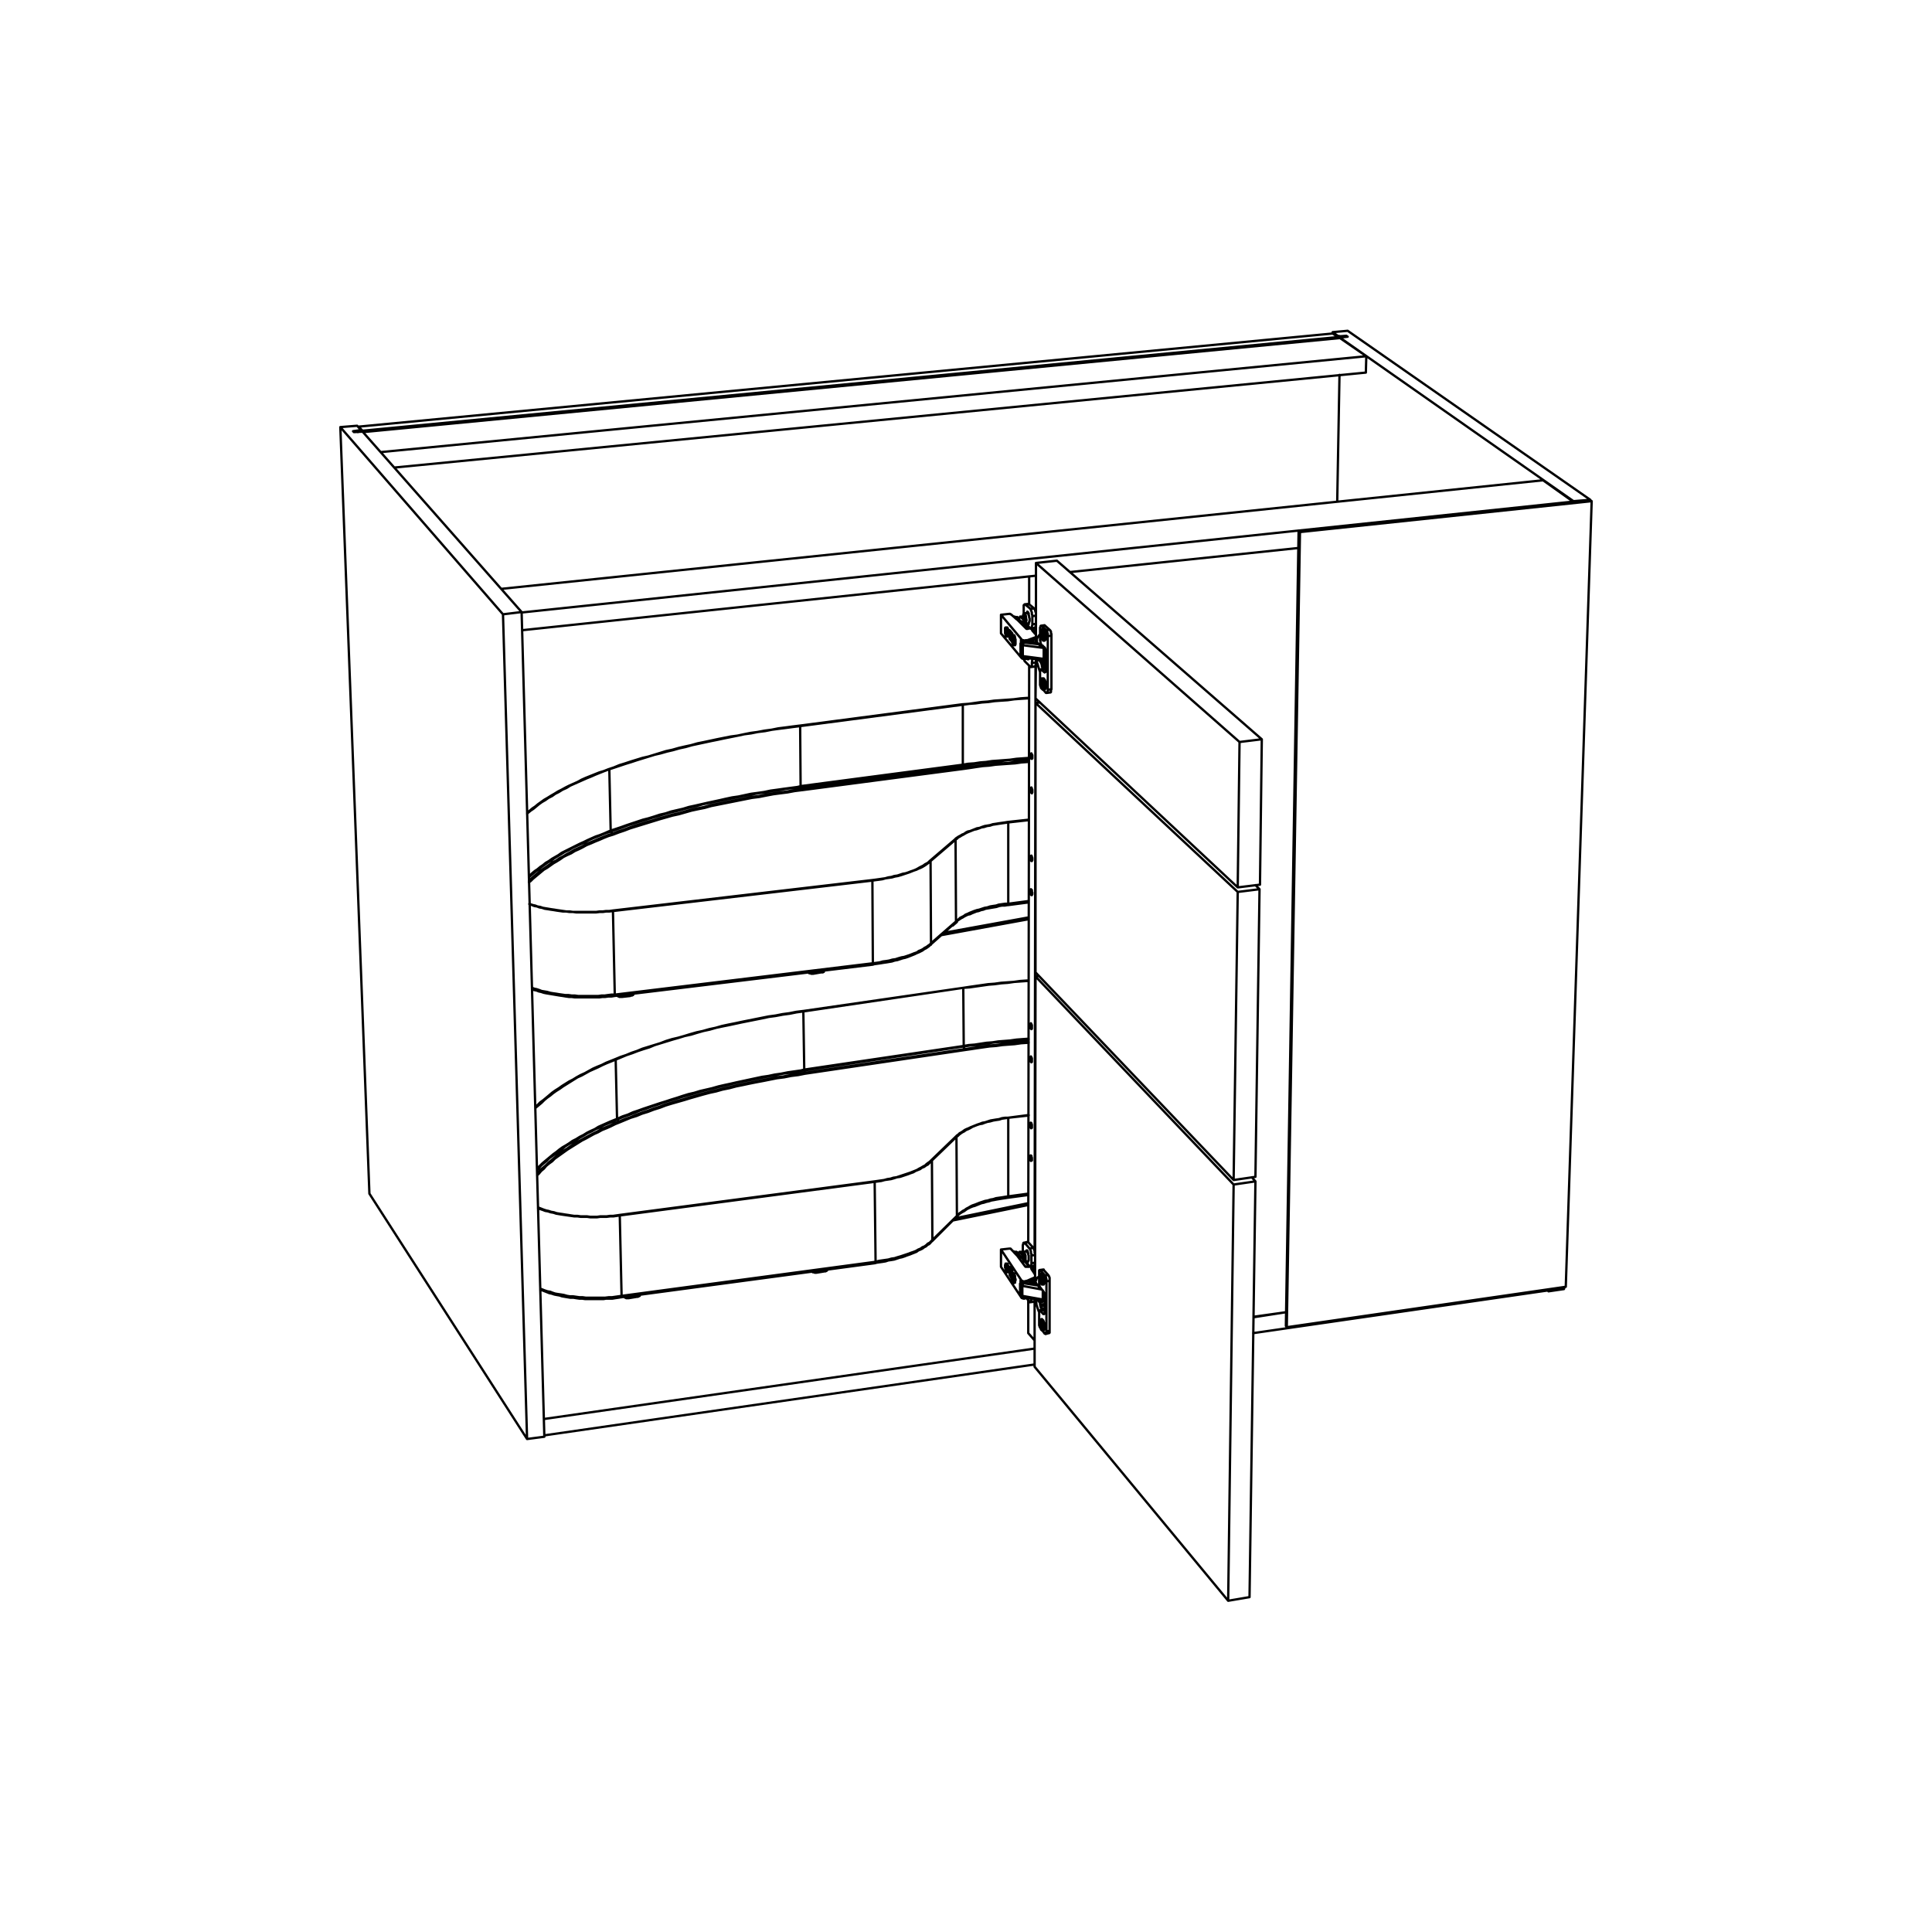 <?xml version="1.0" encoding="utf-8"?>
<!-- Generator: Adobe Illustrator 25.2.1, SVG Export Plug-In . SVG Version: 6.00 Build 0)  -->
<svg version="1.1" id="Lager_1" xmlns="http://www.w3.org/2000/svg" xmlns:xlink="http://www.w3.org/1999/xlink" x="0px" y="0px"
	 viewBox="0 0 425.2 425.2" style="enable-background:new 0 0 425.2 425.2;" xml:space="preserve">
<style type="text/css">
	.st0{fill:none;stroke:#000000;stroke-width:0.51;stroke-linecap:round;stroke-linejoin:round;stroke-miterlimit:10;}
</style>
<path class="st0" d="M226.3,286.3v7.1 M226.5,146.5l-0.2,126.9 M226.5,126.9v6.1 M223.6,136.1V136 M223.9,136.4v-0.3 M223.7,136.2
	v-0.1 M223.6,136.2v-0.1 M222.7,140.2v-0.9 M222.6,140.2v-1 M222.5,140.3v-1.2 M222.4,140.2v-1.3 M226.1,144.9L226.1,144.9
	 M223.5,276v-0.2 M223.8,276.3v-0.4 M223.6,276.1v-0.2 M223.6,276v-0.1 M222.7,279.9v-0.3 M222.6,279.9v-0.4 M222.5,279.9v-0.5
	 M222.4,279.9v-0.8 M225.7,285.7L225.7,285.7 M225.5,285.8v-0.2 M227.8,281.4L227.8,281.4 M227.7,281.2v0.1h0.1 M227.8,281.4
	L227.8,281.4v-0.1h-0.1 M226.9,281.9l0.6-0.5 M226.5,281.8l0.4,0.1 M226.9,282h-0.6 M227.9,140.4L227.9,140.4L227.9,140.4
	 M228,140.6L228,140.6 M227.9,140.4L227.9,140.4l0.1,0.1 M228,140.6L228,140.6v-0.1h-0.1v-0.1 M226.6,140.9l0.5,0.1 M227.1,141.1
	h-0.6 M227.9,141.3v0.3 M227.7,282v0.4 M225.2,144.6v0.2 M230.2,145h-0.1 M230.1,143.4L230.1,143.4 M225.2,141.4l3.5,0.4
	 M225.1,285.5L225.1,285.5 M229.9,286h-0.1 M225,283l4.3,0.8 M225.1,282.4l3.3,0.5 M229,145.6l1.3-0.1 M229.2,146.1l1.1-0.1
	 M229.3,146.5l1-0.1 M229.2,142L229.2,142 M229.5,147l0.8-0.1 M229.9,148l0.1-0.1 M228.8,286.6l1.2-0.2 M228.9,287.1l1.1-0.1
	 M229,287.5l1-0.2 M229.2,288l0.8-0.1 M229.6,289.2h0.2 M227.1,145.9l0.9-0.1 M226.3,135.1h0.1 M227.4,139h0.2 M227.2,137.4l0.8-0.1
	 M227.2,135.6l0.8-0.1 M224.1,276.5v-0.1 M227,285.9h0.2 M226.1,275.5h0.1 M227,278l0.8-0.1 M227,276.3l0.8-0.1 M207.7,205.3
	l18.7-3.4 M210.3,268.1l16-3.3 M211.9,155.1v13.2 M176.1,159.8l0.1,13.3 M226.4,198.3l-4.5,0.6 M221.9,198.9L221.9,198.9v0.1v0.1
	l-0.1,0.1 M210.4,202.8L210.4,202.8l-0.1,0.1v0.1l-0.1,0.1 M204.9,207.6L204.9,207.6v0.2v0.1h-0.1 M134.1,169.3l0.3,13.5 M192.1,212
	L192.1,212v0.1v0.1v0.1 M135.3,218.9v0.1v0.1l-0.1,0.1 M135.3,218.9h-0.7l-0.8,0.1l-0.7,0.1h-0.7l-0.7,0.1h-0.8h-0.7h-0.8h-0.7H128
	h-0.8l-0.7-0.1h-0.7l-0.7-0.1h-0.7l-0.7-0.1l-0.7-0.1l-0.6-0.1l-0.7-0.1l-0.6-0.1l-0.7-0.2l-0.6-0.1l-0.6-0.1l-0.5-0.2l-0.6-0.2
	l-0.5-0.1l-0.5-0.2 M212,217.4l0.1,12.8 M176.8,222.6l0.2,12.8 M226.3,262.7l-4.4,0.6 M221.9,263.3v0.1v0.1v0.1h-0.1 M210.6,267.6
	L210.6,267.6l-0.1,0.1v0.1 M205.2,272.9v0.1v0.1l-0.1,0.1 M135.5,233.2l0.3,13 M192.7,277.7L192.7,277.7v0.1l-0.1,0.1v0.1
	 M136.8,285.2v0.1v0.1v0.1h-0.1 M136.8,285.2l-0.7,0.1l-0.7,0.1l-0.7,0.1H134l-0.8,0.1h-0.7h-0.7h-0.7h-0.7h-0.8h-0.7l-0.7-0.1h-0.7
	l-0.7-0.1l-0.7-0.1h-0.7l-0.6-0.1l-0.7-0.2l-0.6-0.1l-0.7-0.1l-0.6-0.1l-0.6-0.2l-0.5-0.2l-0.6-0.1l-0.6-0.2l-0.5-0.2l-0.5-0.2
	 M212,168.4L212,168.4v-0.1h-0.1 M212.1,168.9l1.4-0.1l1.4-0.2l1.4-0.2l1.4-0.1l1.4-0.2l1.4-0.1l1.4-0.1l1.4-0.2l1.5-0.1l1.4-0.1
	h0.2 M212,168.4l1.4-0.1l1.3-0.2l1.4-0.2l1.4-0.1l1.5-0.2l1.4-0.1l1.4-0.2l1.4-0.1l1.5-0.1l1.4-0.1h0.3 M176.3,173.2L176.3,173.2
	v-0.1V173 M116.4,193.9l0.2-0.2l0.5-0.5l0.6-0.5l0.6-0.5l0.6-0.5l0.7-0.5l0.6-0.4l0.7-0.5l0.7-0.5l0.8-0.4l0.7-0.5l0.8-0.4l0.8-0.5
	l0.8-0.4l0.8-0.5l0.9-0.4l0.9-0.4l0.9-0.5l0.9-0.4l1-0.4l0.9-0.4l1-0.4l1-0.4l1-0.3 M116.4,193.1l0.4-0.4l0.5-0.4l0.6-0.5l0.7-0.5
	l0.6-0.5l0.7-0.5l0.7-0.5l0.7-0.4l0.7-0.5l0.8-0.5l0.7-0.4l0.8-0.5l0.9-0.4l0.8-0.5l0.9-0.4l0.9-0.4l0.9-0.4l0.9-0.5l0.9-0.4l1-0.4
	l1-0.4l1-0.4l1-0.3 M134.5,183v-0.1v-0.1h-0.1 M212.1,230.3L212.1,230.3v-0.1 M212.3,230.9l1.3-0.2l1.4-0.2l1.4-0.2l1.3-0.2l1.4-0.1
	l1.4-0.2l1.4-0.1l1.4-0.2l1.4-0.1l1.4-0.1h0.3 M212.1,230.3l1.4-0.2l1.4-0.1l1.3-0.2l1.4-0.2l1.4-0.2l1.4-0.1l1.4-0.1l1.4-0.2
	l1.4-0.1l1.4-0.1h0.4 M177,235.6v-0.1v-0.1 M118.2,258.3l0.2-0.2l0.5-0.6l0.6-0.5l0.6-0.5l0.6-0.6l0.6-0.5l0.6-0.5l0.7-0.6l0.7-0.5
	l0.7-0.5l0.8-0.5l0.7-0.5l0.8-0.5l0.8-0.5l0.8-0.4l0.9-0.5l0.9-0.5l0.8-0.4l1-0.5l0.9-0.5l0.9-0.4l1-0.4l1-0.5l1-0.4 M118.2,257.5
	l0.4-0.4l0.5-0.6l0.6-0.5l0.6-0.5l0.6-0.6l0.7-0.5l0.7-0.5l0.7-0.5l0.7-0.5l0.7-0.6l0.8-0.5l0.8-0.4l0.8-0.5l0.8-0.5l0.9-0.5
	l0.8-0.5l0.9-0.4l0.9-0.5l1-0.4l0.9-0.5l1-0.4l1-0.4l1-0.5 M136,246.3L136,246.3l-0.1-0.1 M181.5,279.7h0.1h0.2l0.1-0.1h0.1v-0.1
	l0.1-0.1 M181.5,279.8L181.5,279.8v-0.1 M181.5,279.7v-0.2 M179.7,280.1L179.7,280.1V280 M178.7,279.8l0.1,0.1h0.1l0.2,0.1h0.1h0.2
	h0.2h0.1 M179.7,280v-0.3 M180.8,214l0.1-0.1h0.2h0.1l0.1-0.1v-0.1h0.1 M180.7,214L180.7,214h0.1 M180.8,214v-0.3 M177.9,214
	L177.9,214 M179,214.3L179,214.3v-0.1 M177.9,214L177.9,214l0.2,0.1h0.1l0.1,0.1h0.2h0.1h0.2h0.2 M179,214.2v-0.3 M210.7,267.7
	L210.7,267.7l0.1-0.2 M210.7,267.7L210.7,267.7 M210.7,267.7L210.7,267.7 M210,268.4L210,268.4v-0.1 M209.9,268.4L209.9,268.4
	l0.1-0.1 M210,268.3L210,268.3 M210.5,203l0.1-0.1v-0.1 M210.5,203L210.5,203 M210.5,203v-0.2 M209.8,203.6L209.8,203.6
	 M209.5,203.7h0.1l0.1-0.1h0.1 M209.8,203.6v-0.2 M140.2,285.3h0.2h0.1l0.1-0.1h0.1l0.1-0.1V285 M140.2,285.4L140.2,285.4v-0.1
	 M140.2,285.3v-0.2 M138.4,285.7L138.4,285.7L138.4,285.7 M137.4,285.4l0.1,0.1h0.1l0.2,0.1h0.1h0.2h0.2h0.1 M138.4,285.6v-0.3
	 M138.8,219.1l0.1-0.1h0.2h0.1l0.1-0.1h0.1v-0.1 M138.7,219.2L138.7,219.2L138.7,219.2l0.1-0.1 M138.8,219.1v-0.3 M135.9,219.1
	L135.9,219.1L135.9,219.1 M136.9,219.4L136.9,219.4v-0.1 M135.9,219.1L135.9,219.1L135.9,219.1l0.2,0.1l0.2,0.1h0.1h0.2h0.2h0.1
	 M136.9,219.3V219 M275.8,293.4l64.9-9.4 M119.8,315.9l107.9-15.6 M340.7,283.8v0.2 M275.9,289.9l7.1-1.1 M119.7,312.3l108-15.5
	 M293.3,73.1v0.3 M294.4,74.2v-0.3 M295,74v0.2 M296.3,73.9v0.2 M293.3,73.1l1.1,0.8 M294.4,73.9L295,74 M295,74l1.3-0.1
	 M296.3,73.9l0.3,0.2 M296.6,74.1l-1.7,0.2 M350,110l-53.4-37.2 M296.6,72.8l-3.3,0.3 M340.6,284l0.2,0.2 M294.9,74.3l51.4,36
	 M294.8,82.5l-0.5,27.9 M294.9,74.3L294.9,74.3 M340.8,283.8v0.4 M346.3,110.3v0.2 M340.8,284.2l3.4-0.5 M344.3,283.3l-0.1,0.4
	 M350,110v0.1 M346.3,110.3l3.7-0.3 M79.5,94.9l-0.1-0.3 M79.1,94.7v0.2 M116,316.7l-34.7-54 M74.9,94l6.4,168.7 M78.6,93.7l0.8,0.9
	 M74.9,94l3.7-0.3 M110.7,135.2L74.9,94 M79.8,95l35,39.7 M77.9,95.1l1.9-0.1 M77.7,94.9l0.2,0.2 M79.1,94.7l-1.4,0.2 M79.4,94.6
	l-0.3,0.1 M114.8,134.7l5,181.5 M114.8,134.7l-4.1,0.5 M110.7,135.2l5.3,181.5 M119.8,316.2l-3.8,0.5 M235.5,125.9l50.3-5.3
	 M114.9,138.7l113.1-12 M346.2,110.5v-0.1 M346.2,110.4l-231.4,24.4 M339.6,105.7l6.6,4.7 M339.6,105.7l-229.3,23.9 M300.7,78.4
	l-5.8-4 M79.9,95.1l215-20.7 M300.6,82l0.1-3.6 M83.8,99.5l216.9-21.1 M86.8,102.9L300.6,82 M78.7,94.9v0.2 M296.4,74L78.7,94.9
	 M78.8,95.1l-0.1-0.2 M294.9,74.4l-215,20.7 M296.5,74.1l-0.1-0.1 M293.3,73.4L78.9,93.9 M294.5,74.2l-1.2-0.8 M78.9,93.9V94
	 M79.8,94.8l-0.9-0.9 M275.9,289.8l7.1-1 M227.7,295v0.1 M227.7,286.2v8.8 M227.7,282.4v0.3 M227.7,280.2v0.2 M227.7,278.3v1.4
	 M227.9,146.3l-0.2,129.4 M228,137.8v1.5 M228,126.7v8.2 M226.3,293.4v-0.1 M226.9,255.5L226.9,255.5L226.9,255.5l0.1-0.1h0.1v-0.1
	v-0.2V255v-0.1v-0.1l-0.1-0.2v-0.1v-0.1h-0.1v-0.1h-0.1l-0.1,0.1v0.1v0.1v0.1v0.1v0.2v0.1l0.1,0.1v0.1v0.1L226.9,255.5 M226.9,248.2
	v0.1h0.1l0.1-0.1v-0.1V248v-0.1v-0.1v-0.1v-0.2l-0.1-0.1v-0.1v-0.1l-0.1-0.1h-0.1l-0.1,0.1v0.1v0.1v0.1v0.1v0.1v0.2l0.1,0.1v0.1
	L226.9,248.2 M227,173.3L227,173.3l-0.2,0.1v0.1v0.1v0.1v0.1v0.2v0.1l0.1,0.1v0.1v0.1l0.1,0.1l0.1,0.1v-0.1l0.1-0.1v-0.1v-0.1v-0.1
	V174v-0.2l-0.1-0.1v-0.1v-0.1l-0.1-0.1V173.3 M227,165.8L227,165.8L227,165.8l-0.2,0.1v0.1v0.1v0.1v0.1v0.1v0.2l0.1,0.1v0.1v0.1
	l0.1,0.1h0.1l0.1-0.1v-0.1v-0.1v-0.1v-0.2v-0.1v-0.1l-0.1-0.1V166l-0.1-0.1V165.8 M226.9,233.7l0.1,0.1L226.9,233.7h0.2v-0.1v-0.1
	v-0.1v-0.1v-0.2V233v-0.1l-0.1-0.1v-0.1l-0.1-0.1v-0.1l-0.1,0.1l-0.1,0.1v0.1v0.2v0.1v0.1l0.1,0.2v0.1v0.1L226.9,233.7 M226.9,226.4
	l0.1,0.1L226.9,226.4h0.2v-0.1v-0.1v-0.1V226v-0.2v-0.1v-0.1l-0.1-0.1v-0.1l-0.1-0.1v-0.1l-0.1,0.1v0.1h-0.1v0.1v0.2v0.1v0.1
	l0.1,0.2v0.1v0.1L226.9,226.4 M227,195.8L227,195.8l-0.1-0.1l-0.1,0.1v0.1v0.1v0.1v0.2v0.1v0.1v0.1l0.1,0.2v0.1l0.1,0.1h0.1v-0.1
	l0.1-0.1v-0.1v-0.2v-0.1l-0.1-0.1v-0.2V196v-0.1L227,195.8 M227,188.3L227,188.3l-0.2,0.1v0.1v0.1v0.1v0.1v0.1v0.2v0.1l0.1,0.1v0.1
	l0.1,0.1h0.1v-0.1l0.1-0.1v-0.1v-0.1V189v-0.2l-0.1-0.1v-0.1v-0.1l-0.1-0.1V188.3 M227.7,295l-1.4-1.6 M227.7,286.2v8.8
	 M227.7,282.4v0.3 M227.7,280.2v0.2 M227.7,278.3v1.4 M227.9,146.3l-0.2,129.4 M228,137.8v1.5 M228,126.7v8.2 M350,110.1l-64.2,6.7
	 M350.3,110.3l-0.3-0.2 M285.8,116.8l-2.8,175 M283.2,292.1l-0.2-0.3 M286.1,117.1l-0.3-0.3 M344.6,283.2l5.7-172.9 M350.3,110.3
	l-64.2,6.8 M286.1,117.1l-2.9,175 M283.2,292.1l61.4-8.9 M223.6,136h-0.1h-0.1 M223.6,136.1V136 M223.7,136.1L223.7,136.1h-0.1
	 M223.9,136.1h-0.2 M224,136L224,136v0.1h-0.1 M223.9,135.9l0.1,0.1 M223.7,135.8L223.7,135.8L223.7,135.8h0.2v0.1 M223.7,135.8
	L223.7,135.8 M223.1,135.7h0.1h0.1l0.1,0.1h0.1h0.2 M221.4,139.8L221.4,139.8 M221.2,139l0.3-0.1 M221.4,139.2l0.2-0.1 M221.4,138.9
	L221.4,138.9 M221.5,139.2h0.1 M221.5,139.2l0.1,0.2 M221.5,139.9v-0.7 M221.4,139.8L221.4,139.8 M221.4,139.2v0.6 M221.2,139
	l0.2,0.2 M221.2,138.7v0.3 M221.4,138.9l-0.2-0.2 M221.4,138.3v0.6 M221.5,138.4L221.5,138.4 M221.5,139v-0.6 M221.6,139.2l-0.1-0.2
	 M221.6,139.4v-0.2 M221.2,138.8L221.2,138.8v0.3v0.2v0.1l0.1,0.2v0.1v0.1l0.1,0.1v0.1l0.1,0.1h0.1V140l0.1-0.1v-0.2v-0.1v-0.1v-0.2
	v-0.2V139v-0.2l-0.1-0.2v-0.1v-0.1l-0.1-0.1v-0.1l-0.1-0.1h-0.1v0.1h-0.1v0.1v0.2v0.1V138.8 M222.3,138.9v1.7 M222.3,140.6l0.4,0.4
	 M222.3,140.6L222.3,140.6 M223,141.7L223,141.7 M222.8,140.8l0.1-0.1 M223,141h0.1 M223,140.8v-0.1 M223,141.1h0.2 M223,140.7v0.1
	 M223.2,141v0.1 M223.2,141.1l-0.2-0.3 M223.2,141.3v-0.2 M223,141.1l0.2,0.2 M223,141.8v-0.7 M223,141.7v0.1 M223,141v0.7
	 M222.8,140.8l0.2,0.2 M222.8,140.5v0.3 M223,140.8l-0.2-0.3 M223,140.1v0.7 M223,140.1L223,140.1 M223,140.8v-0.7 M223,142L223,142
	h0.1h0.1v-0.1v-0.1v-0.1l0.1-0.2v-0.1v-0.2V141v-0.1l-0.1-0.2v-0.2v-0.2l-0.1-0.1v-0.1V140l-0.1-0.1v-0.1h-0.1h-0.1v0.1v0.1
	l-0.1,0.1v0.1v0.2v0.1v0.2v0.2v0.2v0.1l0.1,0.2v0.1l0.1,0.2v0.1v0.1L223,142 M226.3,144.9h-0.2 M226.1,144.9L226.1,144.9v0.1H226
	h-0.1 M225.9,145h-0.2 M225.9,145v-0.2 M225.7,145h-0.1h-0.2h-0.1h-0.1h-0.1l-0.1-0.1h-0.1 M225.7,145v-0.2 M222.7,140.2
	L222.7,140.2 M222.7,140.2L222.7,140.2h-0.1 M222.6,140.2l-0.1,0.1 M222.5,140.3L222.5,140.3L222.5,140.3l-0.1-0.1 M222.4,140.2
	h-0.1 M225.7,144.8h-0.1h-0.2h-0.1h-0.1h-0.1H225l-0.1-0.1 M225.9,144.8h-0.2 M224.8,144.5L224.8,144.5 M224.9,141.7v-0.2
	 M224.9,141l-0.2-0.2 M222.2,140.6l0.6,0.7 M222.2,138.7v1.9 M222.8,139.4l-0.6-0.7 M222.8,139.9v-0.5 M224.7,141.6v-0.8
	 M224.7,144.5v-0.3 M220.3,139.4v-4.1 M224.9,144.9l-4.6-5.5 M224.9,144.9v-0.2 M224.9,144.7l-0.2-0.2 M221.8,140.1L221.8,140.1V140
	h0.1v-0.1v-0.1v-0.1v-0.2v-0.1 M221.9,139.4v-0.2V139v-0.1v-0.2v-0.2l-0.1-0.1v-0.1l-0.1-0.1v-0.1h-0.1 M223.3,142h0.1v-0.1l0.1-0.1
	v-0.2v-0.1v-0.1v-0.2V141v-0.2v-0.1l-0.1-0.2v-0.2v-0.1l-0.1-0.1v-0.2l-0.1-0.1h-0.1 M228,140.4l-1.9,0.7 M226.1,141.1L226.1,141.1
	H226h-0.1 M226.1,140.9v0.2 M225.9,141.1h-0.2 M225.9,140.9v0.2 M224.9,140.8l-4.6-5.5 M225.9,140.9h-0.2 M226.1,140.9L226.1,140.9
	H226h-0.1 M228,140.2l-1.9,0.7 M227.2,138.8l0.8,0.9 M227.1,138.4l0.1,0.4 M226.9,138.4L226.9,138.4h0.2 M226.7,138.3l0.2,0.1
	 M226.5,138.3h0.1h0.1 M226.2,138.4l0.3-0.1 M225.8,138.3L225.8,138.3l0.1,0.1h0.1h0.1h0.1 M224,136.5l1.8,1.8 M222.5,135.2l1.5,1.3
	 M222.1,135.1L222.1,135.1h0.1h0.1l0.1,0.1h0.1 M220.3,135.3l1.8-0.2 M225.7,141.1h-0.1h-0.2h-0.1h-0.1h-0.1H225l-0.1-0.1
	 M225.7,140.9v0.2 M225.7,140.9l-0.1,0.1h-0.2l-0.1-0.1h-0.1h-0.1H225l-0.1-0.1 M224.9,140.8v0.2 M223.5,275.8L223.5,275.8
	L223.5,275.8h-0.2 M223.6,275.9l-0.1-0.1 M223.6,275.9L223.6,275.9 M223.8,275.9h-0.2 M224,275.8L224,275.8l-0.1,0.1h-0.1
	 M223.9,275.6l0.1,0.2 M223.6,275.5h0.1v0.1h0.1h0.1 M223.6,275.5L223.6,275.5 M223,275.4L223,275.4h0.1l0.1,0.1h0.2h0.1h0.1
	 M221.3,278.9l0.1-0.1 M221.4,279.1h0.2 M221.4,279.7L221.4,279.7 M221.4,278.9L221.4,278.9 M221.5,279.2h0.1 M221.5,279.2l0.2,0.2
	 M221.5,279.8v-0.6 M221.4,279.7l0.1,0.1 M221.4,279.1v0.6 M221.3,278.9l0.1,0.2 M221.3,278.6v0.3 M221.4,278.9l-0.1-0.3
	 M221.4,278.3v0.6 M221.5,278.4l-0.1-0.1 M221.5,279v-0.6 M221.7,279.2l-0.2-0.2 M221.7,279.4v-0.2 M221.2,278.7v0.1v0.2l0.1,0.1
	v0.2v0.2v0.1l0.1,0.1v0.1l0.1,0.1v0.1h0.1v-0.1l0.1-0.1v-0.1v-0.1v-0.1v-0.2v-0.1V279v-0.1l-0.1-0.2v-0.1v-0.2l-0.1-0.1v-0.1v-0.1
	h-0.1h-0.1v0.1v0.1l-0.1,0.1v0.1V278.7 M222.3,279.1v1.5 M222.3,280.6l0.4,0.5 M222.3,280.6L222.3,280.6 M222.7,281.1h0.2
	 M222.9,281.4h0.2 M222.9,282L222.9,282 M222.9,281.1L222.9,281.1 M223,281.5h0.1 M223.2,281.5l-0.2-0.3 M223.2,281.7v-0.2
	 M223,281.5l0.2,0.2 M223,282.1v-0.6 M222.9,282l0.1,0.1 M222.9,281.4v0.6 M222.7,281.1l0.2,0.3 M222.7,280.9v0.2 M222.9,281.1
	l-0.2-0.2 M222.9,280.5v0.6 M223,280.6l-0.1-0.1 M223,281.2v-0.6 M222.9,282.3L222.9,282.3l0.1,0.1h0.1v-0.1l0.1-0.1v-0.1V282v-0.2
	v-0.1v-0.2v-0.1v-0.2V281l-0.1-0.1v-0.2v-0.1l-0.1-0.1v-0.1l-0.1-0.1l-0.1-0.1v0.1l-0.1,0.1v0.1v0.1v0.1v0.1v0.2v0.2v0.1v0.2
	l0.1,0.2v0.1v0.2l0.1,0.1v0.1V282.3 M226,285.7L226,285.7L226,285.7h-0.2h-0.1 M225.7,285.7l-0.2,0.1 M225.5,285.8L225.5,285.8h-0.2
	h-0.1l-0.1-0.1H225h-0.1l-0.1-0.1 M222.8,279.8l-0.1,0.1 M222.7,279.9L222.7,279.9h-0.1 M222.6,279.9h-0.1 M222.5,279.9L222.5,279.9
	L222.5,279.9 M222.4,279.9h-0.1 M225.5,285.6L225.5,285.6h-0.2h-0.1h-0.1l-0.1-0.1h-0.1l-0.1-0.1 M224.7,285.2h-0.1 M224.8,282.6
	v-0.1 M224.8,282l-0.2-0.2 M222.2,280.6l0.5,0.9 M222.2,278.8v1.8 M222.8,279.7l-0.6-0.9 M222.8,280.3v-0.6 M224.6,282.5v-0.7
	 M224.6,285.2V285 M220.3,278.8V275 M224.8,285.6l-4.5-6.8 M224.8,285.6v-0.2 M224.8,285.4l-0.2-0.2 M221.8,280L221.8,280l0.1-0.1
	v-0.1v-0.1v-0.2v-0.1 M221.9,279.4v-0.2v-0.1v-0.2v-0.1v-0.2l-0.1-0.1v-0.2v-0.1l-0.1-0.1h-0.1 M223.3,282.3L223.3,282.3h0.1v-0.1
	v-0.1V282l0.1-0.2v-0.1v-0.2l-0.1-0.2v-0.1V281v-0.2l-0.1-0.1v-0.2v-0.1l-0.1-0.1l-0.1-0.1 M227.8,281.2l-1.8,0.9 M226,282.1
	L226,282.1L226,282.1h-0.2h-0.1 M226,281.9v0.2 M225.7,282.1l-0.1,0.1 M225.7,282v0.1 M224.8,281.8l-4.5-6.8 M225.7,282h-0.1
	 M226,281.9L226,281.9L226,281.9h-0.2l-0.1,0.1 M227.8,281.1l-1.8,0.8 M227,279.3l0.8,1.2 M226.9,278.9l0.1,0.4 M226.8,278.8
	L226.8,278.8h0.1v0.1 M226.5,278.7l0.3,0.1 M226.4,278.8L226.4,278.8v-0.1h0.1 M226.1,278.8h0.3 M225.6,278.7L225.6,278.7h0.1v0.1
	h0.1h0.1h0.1h0.1 M223.9,276.4l1.7,2.3 M222.5,274.9l1.4,1.5 M222.1,274.8L222.1,274.8h0.1h0.1h0.1l0.1,0.1 M220.3,275l1.8-0.2
	 M225.6,282.2h-0.2h-0.1h-0.1l-0.1-0.1H225h-0.1l-0.1-0.1 M225.6,282v0.2 M225.6,282h-0.2h-0.1h-0.1h-0.1l-0.1-0.1h-0.1h-0.1v-0.1
	 M224.8,281.8v0.2 M227.4,282.3L227.4,282.3 M227.7,282l0.1-0.6 M227.4,282.3l-0.2,0.1 M227.4,282.3L227.4,282.3 M227.7,282
	l-0.3,0.3 M227.8,281.4L227,282 M227,282.3V282 M227,282L227,282v-0.1h-0.1 M227,282L227,282 M226.9,281.9L226.9,281.9 M226.9,282.3
	V282 M226.9,282L226.9,282v-0.1 M227.7,141.5h-0.1 M228,141.2v-0.6 M227.6,141.5L227.6,141.5 M227.7,141.5h-0.1 M228,141.2l-0.3,0.3
	 M228,140.6l-0.8,0.5 M227.2,141.3v-0.2 M227.2,141.1L227.2,141.1V141l-0.1-0.1 M227.2,141.1h-0.1 M227.1,141v-0.1 M227.1,140.9
	l0.7-0.4 M227.8,140.5L227.8,140.5L227.8,140.5h-0.2 M227.1,141.3v-0.2 M227.1,141.1L227.1,141.1V141 M227.8,282.3l-0.1,0.1
	 M227.6,282.5L227.6,282.5l-0.1,0.1 M227.7,282.4l-0.2,0.2 M225.2,144.8L225.2,144.8 M225.6,144.8h-0.4 M225.2,144.7v0.1
	 M224.8,144.5v0.1h0.1l0.1,0.1h0.1l0.1,0.1 M224.8,144.3l-0.2-0.3 M224.6,144L224.6,144v-0.1 M224.8,141.6L224.8,141.6 M224.8,144.3
	L224.8,144.3v-0.1 M224.8,144.3L224.8,144.3h0.1v0.1h0.1 M225,144.4L225,144.4h0.1v0.1 M226.4,141L226.4,141 M224.6,141.6
	L224.6,141.6 M224.6,141.6L224.6,141.6 M224.6,143.8v-2.2 M224.6,143.9L224.6,143.9 M224.6,143.9L224.6,143.9 M224.8,144.2l-0.2-0.3
	 M224.6,141.6L224.6,141.6 M224.6,141.6L224.6,141.6 M224.8,141.9l-0.2-0.3 M225.2,141.6L225.2,141.6 M225.2,141.6h-0.1l-0.1-0.1
	h-0.1h-0.1v-0.1 M225.2,141.6v-0.3 M226.2,141.1v0.1 M225.2,141.3L225.2,141.3 M225.6,141.2v0.1 M225.5,141.1L225.5,141.1l0.1,0.1
	l0.1-0.1h0.1 M226.2,141.1l0.2-0.1 M225.2,141.3l-0.1-0.1H225l-0.1-0.1h-0.1V141h0.1 M225.2,141.3L225.2,141.3 M225.2,141.3l0.4-0.1
	 M225.6,141.2h0.1h0.1h0.1h0.1h0.1l0.1-0.1 M224.8,144.2v-2.3 M224.8,144.2L224.8,144.2v0.1h0.1h0.1h0.1v0.1 M224.8,141.6h-0.2
	 M224.8,141.8l-0.2-0.2 M225,141.8L225,141.8l0.1,0.1 M225,141.8l-0.2-0.2 M225.2,141.4v0.2 M225.1,141.9L225.1,141.9 M225,141.9
	h0.1 M224.8,141.8L224.8,141.8L224.8,141.8l0.1,0.1h0.1 M224.8,141.9L224.8,141.9 M224.8,141.9L224.8,141.9h0.1v0.1h0.1h0.1
	 M225.1,141.8L225.1,141.8L225.1,141.8l-0.1,0.1 M230.3,145.4L230.3,145.4 M230.3,145L230.3,145 M230.3,145.3L230.3,145.3
	L230.3,145.3L230.3,145.3 M230.2,145L230.2,145L230.2,145 M230.3,145L230.3,145 M230.1,144.9l0.2,0.1 M230.1,144.7v0.1h0.1l0.1,0.1
	 M230.3,145L230.3,145 M230.2,145L230.2,145 M230.2,145.4V145 M230.2,145l-0.1,0.4 M230.2,145L230.2,145 M230.1,145L230.1,145h0.1
	 M225.1,144.5L225.1,144.5v-0.1 M225.2,144.7L225.2,144.7v-0.1l-0.1-0.1 M225.2,144.7L225.2,144.7 M225.2,144.7L225.2,144.7
	 M230.1,145.4h0.1 M230,145.2L230,145.2v0.1h0.1v0.1 M230.1,144.9v-0.2 M230,145h0.1 M230.1,145L230.1,145v-0.1 M230.1,144.7v-0.1
	 M230.1,144.7H230 M230.2,143.4h-0.1 M228.6,141.7h-0.4 M228.2,141.7L228.2,141.7h-0.1v-0.1 M228.1,141.6l-1.6-0.6 M226.5,141
	L226.5,141 M226.2,141.2l0.2-0.2 M225.6,141.3h0.1h0.1h0.1h0.1h0.1v-0.1h0.1 M225.2,141.4l0.4-0.1 M225.2,141.4L225.2,141.4
	 M230.1,143.1v0.3 M230.1,144.6L230.1,144.6 M230.1,144.2v0.4 M230.1,144.2L230.1,144.2 M230.2,144.1l-0.1,0.1 M230.2,144.1v-0.5
	 M230.1,143.4h0.1 M230.1,143.4L230.1,143.4 M230.1,143.1L230.1,143.1V143 M230.1,143.1L230.1,143.1 M225.1,144.4V142 M229.7,145
	l-4.6-0.6 M230.1,143H230 M230.1,143v-0.1 M230,142.8v0.2 M229.7,142.6v2.4 M229.7,145L229.7,145l0.1,0.1h0.1l0.1,0.1 M230,145.2
	V145 M230,144.7v0.3 M230.1,144.6L230.1,144.6H230v0.1 M230.1,143.1v1.5 M230,143L230,143v0.1h0.1 M225.1,141.8h0.1v-0.1v-0.1v-0.1
	 M225.1,142L225.1,142v-0.1v-0.1 M225.1,142l4.6,0.6 M229.9,142.5h-0.1v0.1h-0.1 M225.2,141.5L225.2,141.5v-0.1 M225.1,285.5
	L225.1,285.5 M225.2,285.5h-0.1 M225.1,285.5L225.1,285.5 M224.7,285.3L224.7,285.3l0.1,0.1h0.1v0.1h0.2 M224.7,285.1l-0.2-0.3
	 M224.5,284.8L224.5,284.8v-0.1 M224.7,282.5L224.7,282.5 M224.7,285.1L224.7,285.1V285 M224.7,285.1L224.7,285.1L224.7,285.1
	L224.7,285.1l0.2,0.1 M224.9,285.2L224.9,285.2l0.1,0.1v0.1 M226.3,282v-0.1 M224.5,282.5L224.5,282.5 M224.5,282.5L224.5,282.5
	 M224.5,284.6v-2.1 M224.5,284.7L224.5,284.7 M224.5,284.7L224.5,284.7 M224.7,285l-0.2-0.3 M224.5,282.5L224.5,282.5 M224.7,282.8
	l-0.2-0.3 M225.1,282.6L225.1,282.6 M225.1,282.6h-0.2v-0.1h-0.1l-0.1-0.1 M225.1,282.6v-0.3 M226,282.1L226,282.1 M225.1,282.3v0.1
	 M225.5,282.3v0.1 M226,282.1l0.2-0.1 M225.1,282.3l-0.2-0.1l-0.1-0.1h-0.1V282 M225.1,282.3L225.1,282.3 M225.1,282.3h0.4
	 M225.5,282.3h0.1h0.1v-0.1h0.1h0.1l0.1-0.1 M224.7,285v-2.2 M224.7,285v0.1h0.1v0.1h0.1h0.1 M224.7,282.5h-0.2 M224.7,282.8
	l-0.2-0.3 M224.9,282.8L224.9,282.8l0.1,0.1 M224.9,282.8l-0.2-0.3 M225.1,282.4v0.2 M225,282.9L225,282.9 M224.9,282.9L224.9,282.9
	 M224.7,282.8L224.7,282.8v0.1h0.1h0.1 M224.7,282.8L224.7,282.8 M224.7,282.8v0.1h0.1v0.1h0.1h0.1 M225,282.8v0.1h-0.1 M230,286.3
	L230,286.3 M230,286L230,286 M230,286.3L230,286.3L230,286.3 M229.9,286L229.9,286L229.9,286 M230,286L230,286 M229.8,285.9l0.2,0.1
	 M229.8,285.6L229.8,285.6l0.1,0.1v0.1h0.1 M230,286L230,286 M229.9,286L229.9,286 M229.9,286.3V286 M229.9,286l-0.1,0.3 M229.9,286
	L229.9,286 M229.8,286L229.8,286h0.1 M225,285.4L225,285.4v-0.1v-0.1 M225.1,285.5L225.1,285.5v-0.1H225 M225.1,285.5L225.1,285.5
	 M229.8,286.3h0.1 M229.8,286.3L229.8,286.3 M229.7,286.2L229.7,286.2l0.1,0.1 M229.8,285.9v-0.2 M229.7,286L229.7,286 M229.8,286
	L229.8,286v-0.1 M229.8,285.7L229.8,285.7L229.8,285.7 M229.8,285.7L229.8,285.7 M228.3,282.8H228 M228,282.8L228,282.8L228,282.8
	l-0.1-0.1h-0.1 M227.8,282.7l-1.5-0.7 M226.3,282L226.3,282 M226,282.2l0.3-0.2 M225.5,282.4l0.1-0.1h0.1h0.1h0.1l0.1-0.1
	 M225.1,282.4h0.4 M225.1,282.4L225.1,282.4 M229.8,285.6L229.8,285.6 M229.8,285.3v0.3 M229.8,285.2L229.8,285.2v0.1 M229.9,285.2
	h-0.1 M225,285.2V283 M229.5,286l-4.5-0.8 M229.5,284v2 M229.5,286L229.5,286v0.1h0.1l0.1,0.1 M229.7,286.2V286 M229.7,285.7v0.3
	 M229.8,285.6L229.8,285.6L229.8,285.6 M229.8,284.6v1 M225,282.8L225,282.8l0.1-0.1v-0.1 M225,283L225,283v-0.1v-0.1 M225.1,282.6
	v-0.1v-0.1 M230.3,144.3L230.3,144.3L230.3,144.3l-0.2,0.1 M230.1,144.5h0.1h0.1 M228.2,145.3h-0.1v-0.1v-0.1 M228.9,147.9
	L228.9,147.9l-0.1-0.3l-0.1-0.3l-0.1-0.3l-0.1-0.3l-0.1-0.4l-0.1-0.3l-0.1-0.3v-0.4 M229.8,147.3L229.8,147.3 M229.3,146.5v0.1v0.1
	l0.1,0.1v0.1v0.1h0.1 M229.2,146.1l0.1,0.4 M229,145.6v0.1h0.1v0.1v0.1h0.1v0.1v0.1 M228.5,145.2l0.5,0.4 M229.5,151.5L229.5,151.5
	 M229.2,150.4h0.2 M229.5,150.7l0.2-0.1 M229.5,150.4L229.5,150.4 M229.5,150.7h0.3 M229.5,150.4v0.1 M229.7,150.6v0.1 M229.5,147
	l0.3,0.3 M229.2,147.4l0.6-0.1 M229.5,150.4l-0.3-0.3 M229.5,149.6v0.8 M229.5,149.7v-0.1 M229.5,150.5v-0.8 M229.8,150.8l-0.3-0.3
	 M229.8,151L229.8,151v-0.1v-0.1 M229.5,150.7l0.3,0.3 M229.5,151.6v-0.9 M229.5,151.5L229.5,151.5v0.1 M229.5,150.7v0.8
	 M229.2,150.4l0.3,0.3 M229.2,150.1v0.1v0.1v0.1 M229.1,150.2v0.2v0.2v0.1l0.1,0.2v0.2v0.2l0.1,0.1v0.2l0.1,0.1h0.1v0.1h0.1h0.1h0.1
	v-0.1v-0.1l0.1-0.2v-0.1v-0.2V151v-0.2v-0.2v-0.2v-0.2l-0.1-0.2v-0.1l-0.1-0.2v-0.1l-0.1-0.1l-0.1-0.1v-0.1h-0.1h-0.1l-0.1,0.1v0.1
	v0.1l-0.1,0.1v0.2v0.1V150.2 M231.4,151.7l-0.1,0.2v0.1v0.2v0.1l-0.1,0.1h-0.1 M228.2,141.3v-0.1v-0.1h-0.1V141h0.1v-0.1
	 M228.2,141.4L228.2,141.4L228.2,141.4 M228.2,141.4L228.2,141.4 M229,142.2l-0.8-0.8 M229.2,142v0.1l-0.1,0.1H229 M229.2,141.9v0.1
	 M228.2,140.9v-0.2l0.1-0.3l0.1-0.2l0.1-0.1l0.1-0.2l0.1-0.1l0.1-0.1h0.1 M229.9,137.6l0.1,0.1 M229.2,139.5h0.2 M229.5,139.8h0.2
	 M229.5,140.6h0.1 M229.5,139.6l0.1-0.1 M229.6,139.9l0.2-0.1 M229.5,139.6h0.1 M229.7,139.8L229.7,139.8 M229.9,140.1v-0.2v-0.2
	v-0.2v-0.2l-0.1-0.1V139l-0.1-0.1v-0.2l-0.1-0.1v-0.1h-0.1l-0.1-0.1l-0.1,0.1l-0.1,0.1v0.1l-0.1,0.1v0.2v0.2v0.1v0.2v0.2v0.2
	l0.1,0.2v0.2l0.1,0.1v0.2l0.1,0.1v0.1l0.1,0.1h0.1v0.1h0.1v-0.1h0.1v-0.1l0.1-0.1v-0.1v-0.2v-0.1V140.1 M229.2,139.3L229.2,139.3
	L229.2,139.3v0.2 M229.5,139.6l-0.3-0.3 M229.5,138.7v0.9 M229.6,138.8L229.6,138.8h-0.1v-0.1 M229.6,139.6v-0.8 M229.9,139.9
	l-0.3-0.3 M229.9,140.1L229.9,140.1V140v-0.1 M229.6,139.9l0.3,0.2 M229.6,140.7v-0.8 M229.5,140.6L229.5,140.6v0.1h0.1
	 M229.5,139.8v0.8 M229.2,139.5l0.3,0.3 M230,137.7l1,0.9 M229.3,137.8l0.7-0.1 M231.4,139.9v11.8 M230.6,151.8l0.8-0.1 M231,138.6
	l0.1,0.1l0.1,0.1v0.1l0.1,0.1v0.2v0.2l0.1,0.1v0.2v0.2 M230.3,138.7l0.7-0.1 M230.6,140l0.8-0.1 M228.9,138.4L228.9,138.4v-0.3
	l0.1-0.1v-0.1v-0.1h0.1v-0.1h0.1l0.1,0.1 M228.9,140.7v-2.3 M229.3,142l-0.1-0.1l-0.1-0.1v-0.1l-0.1-0.2v-0.1v-0.2l-0.1-0.2v-0.1
	v-0.2 M229.9,142.5l-0.6-0.5 M230.1,143v-0.1l-0.1-0.1v-0.1v-0.1h-0.1v-0.1 M230.3,144.3v-0.2V144l-0.1-0.2v-0.2v-0.1v-0.2l-0.1-0.1
	V143 M230.3,144.5L230.3,144.5v-0.1v-0.1 M230.3,146.7v-2.2 M230.3,147v-0.1v-0.1v-0.1 M230.1,147.8v-0.1v-0.1l0.1-0.1v-0.1v-0.1
	v-0.1l0.1-0.1V147 M229.9,148L229.9,148L229.9,148l0.1-0.1h0.1v-0.1 M229.2,147.4l0.7,0.6 M228.9,148v-0.1v-0.2l0.1-0.1v-0.1v-0.1
	l0.1-0.1h0.1v0.1 M228.9,150.3V148 M229.2,151.5L229.2,151.5l-0.1-0.1v-0.2l-0.1-0.1v-0.2l-0.1-0.1v-0.2v-0.2v-0.1 M229.5,151.7
	l-0.3-0.2 M230.2,152.5l-0.6-0.7 M230.6,151.8v0.2v0.1l-0.1,0.2v0.1l-0.1,0.1h-0.1h-0.1 M230.6,140v11.8 M230.3,138.7v0.1l0.1,0.1
	v0.1l0.1,0.1v0.2l0.1,0.1v0.2v0.2v0.2 M229.3,137.8l1,0.9 M229.9,151.8L229.9,151.8L229.9,151.8l0.1-0.1l0.1-0.2v-0.1v-0.1l0.1-0.2
	v-0.2 M230.2,150.9L230.2,150.9l-0.1-0.3v-0.2v-0.2V150l-0.1-0.2v-0.1l-0.1-0.1l-0.1-0.1v-0.1l-0.1-0.1h-0.1 M229.9,141L229.9,141
	l0.1-0.1l0.1-0.1v-0.1v-0.1l0.1-0.2v-0.2v-0.1 M230.2,140.1v-0.2v-0.2l-0.1-0.2v-0.2v-0.2L230,139v-0.2l-0.1-0.1v-0.1l-0.1-0.1
	l-0.1-0.1h-0.1 M229.9,285.3h-0.1 M229.8,285.4h0.1v0.1 M227.9,286.1V286 M228.7,288.7l-0.1-0.1l-0.1-0.3l-0.1-0.3l-0.1-0.3
	l-0.1-0.3l-0.1-0.3v-0.3l-0.1-0.4l-0.1-0.3 M229.5,288.4v-0.1h-0.1 M229,287.5v0.1l0.1,0.1v0.1v0.1l0.1,0.1 M228.9,287.1l0.1,0.4
	 M228.8,286.6L228.8,286.6L228.8,286.6l0.1,0.2v0.1v0.1v0.1 M228.3,286.1l0.5,0.5 M229.2,292.4L229.2,292.4 M228.9,291.3h0.2
	 M229.2,291.7l0.2-0.1 M229.2,291.4L229.2,291.4 M229.3,291.7h0.1 M229.3,291.4L229.3,291.4 M229.4,291.7L229.4,291.7 M229.2,288
	l0.3,0.4 M229,288.5l0.5-0.1 M229.2,291.4l-0.3-0.3 M229.2,290.7v0.7 M229.3,290.7L229.3,290.7L229.3,290.7 M229.3,291.5v-0.8
	 M229.5,291.9l-0.2-0.4 M229.5,292.1h0.1V292v-0.1h-0.1 M229.3,291.7l0.2,0.4 M229.3,292.5v-0.8 M229.2,292.4L229.2,292.4v0.1h0.1
	 M229.2,291.7v0.7 M228.9,291.3l0.3,0.4 M228.9,291.1L228.9,291.1L228.9,291.1v0.2 M228.8,291.1v0.2v0.2l0.1,0.1v0.2v0.2l0.1,0.2
	v0.1l0.1,0.2v0.1l0.1,0.1h0.1v0.1h0.1h0.1v-0.1l0.1-0.1v-0.1v-0.1v-0.2v-0.1v-0.2v-0.2v-0.2v-0.1l-0.1-0.2V291l-0.1-0.1v-0.2
	l-0.1-0.1v-0.1l-0.1-0.1h-0.1H229l-0.1,0.1v0.1v0.1l-0.1,0.1v0.1V291.1 M231,292.9v0.1v0.1v0.2h-0.1v0.1h-0.1 M227.9,282.3
	L227.9,282.3v-0.1v-0.1V282 M228,282.4L228,282.4v-0.1h-0.1 M228,282.4L228,282.4 M228.8,283.4l-0.8-1 M228.9,283.4L228.9,283.4
	h-0.1 M227.9,282l0.1-0.2l0.1-0.2v-0.2l0.1-0.1l0.1-0.1l0.1-0.1h0.1l0.1-0.1h0.1 M229.6,279.4L229.6,279.4h0.1v0.1 M228.9,281.2h0.2
	 M229.2,281.6l0.2-0.1 M229.2,282.4l0.1-0.1 M229.2,281.3L229.2,281.3 M229.3,281.7l0.2-0.1 M229.3,281.3v0.1 M229.4,281.6
	L229.4,281.6 M229.7,282l-0.1-0.2v-0.2v-0.2v-0.1l-0.1-0.2v-0.2v-0.1l-0.1-0.2l-0.1-0.1v-0.1h-0.1v-0.1h-0.1H229v0.1l-0.1,0.1v0.1
	v0.1l-0.1,0.2v0.1v0.2l0.1,0.2v0.2v0.1l0.1,0.2v0.2v0.1l0.1,0.2l0.1,0.1v0.1l0.1,0.1h0.1h0.1v-0.1l0.1-0.1v-0.1v-0.1v-0.2L229.7,282
	 M228.9,281L228.9,281v0.1v0.1 M229.2,281.3l-0.3-0.3 M229.2,280.6v0.7 M229.3,280.7L229.3,280.7L229.3,280.7 M229.3,281.4v-0.7
	 M229.6,281.8l-0.3-0.4 M229.6,282L229.6,282v-0.1v-0.1 M229.3,281.7l0.3,0.3 M229.3,282.4v-0.7 M229.2,282.4L229.2,282.4
	L229.2,282.4 M229.2,281.6v0.8 M228.9,281.2l0.3,0.4 M229.7,279.5l1,1.1 M229,279.6l0.7-0.1 M231,281.9v11 M230.3,293l0.7-0.1
	 M230.7,280.6L230.7,280.6l0.1,0.2l0.1,0.1v0.1l0.1,0.2v0.2v0.1v0.2v0.2 M230,280.7l0.7-0.1 M230.3,282l0.7-0.1 M228.7,280.1v-0.2
	v-0.1v-0.1v-0.1l0.1-0.1h0.1l0.1,0.1 M228.7,282.2v-2.1 M229,283.4L229,283.4l-0.1-0.1l-0.1-0.2V283l-0.1-0.2v-0.1v-0.2v-0.2v-0.1
	 M229.6,284.2l-0.6-0.8 M229.8,284.7L229.8,284.7v-0.2l-0.1-0.1v-0.1l-0.1-0.1 M230,285.9v-0.2v-0.1l-0.1-0.2v-0.1v-0.2V285
	l-0.1-0.2v-0.1 M230,286.1L230,286.1V286v-0.1 M230,288.2v-2.1 M230,288.4v-0.1v-0.1 M229.8,289.1L229.8,289.1l0.1-0.1v-0.1v-0.1
	v-0.1v-0.1l0.1-0.1v-0.1 M229.6,289.2L229.6,289.2h0.1h0.1v-0.1 M229,288.5l0.6,0.7 M228.7,289v-0.2v-0.1v-0.1v-0.1l0.1-0.1h0.1
	l0.1,0.1 M228.7,291v-2 M229,292.3l-0.1-0.1v-0.1l-0.1-0.1v-0.1l-0.1-0.2v-0.2v-0.1v-0.2V291 M229.1,292.4l-0.1-0.1 M229.9,293.5
	l-0.5-0.7 M230.3,293v0.1l-0.1,0.1v0.2v0.1h-0.1H230h-0.1 M230.3,282v11 M230,280.7v0.1l0.1,0.1v0.1l0.1,0.1v0.2l0.1,0.2v0.1v0.2
	v0.2 M229,279.6l1,1.1 M229.6,292.8h0.1v-0.1h0.1v-0.1v-0.1v-0.2l0.1-0.1V292 M229.9,292v-0.1l-0.1-0.2v-0.2v-0.2v-0.2l-0.1-0.1
	v-0.2l-0.1-0.1v-0.1l-0.1-0.1l-0.1-0.1l-0.1-0.1 M229.7,282.7L229.7,282.7L229.7,282.7L229.7,282.7l0.1-0.2v-0.1l0.1-0.1v-0.2v-0.2
	 M229.9,281.9v-0.1v-0.2l-0.1-0.2v-0.2v-0.1l-0.1-0.2v-0.2l-0.1-0.1v-0.1l-0.1-0.1v-0.1h-0.1h-0.1 M224.8,135.7l0.3,0.3
	 M224.5,135.7h0.3 M228,146.2l-0.1,0.1v0.1v0.1l-0.1,0.1v0.1h-0.1 M226.4,132.9L226.4,132.9l0.1,0.1 M225.5,136.9L225.5,136.9
	 M225.2,136h0.2 M225.5,136.2h0.2 M226.1,144.9v0.1l0.1,0.1h0.1l0.1-0.1v-0.1 M225.3,145l0.1,0.1v0.2l0.1,0.1v0.1l0.1,0.1l0.1,0.1
	 M225.7,145.7l1,1 M226.7,146.7l0.1,0.1h0.1l0.1-0.1v-0.1l0.1-0.1v-0.1v-0.1v-0.2v-0.2 M227.1,145.9l0.1-0.9 M225.5,136L225.5,136
	 M227.5,138.2L227.5,138.2l-0.1,0.1v0.1v0.1l0.1,0.1v0.2v0.1l0.1,0.1 M225.5,136.3h0.3 M227.6,139l0.4,0.3 M227.7,139.4h0.3
	 M226.4,135.4L226.4,135.4l-0.1-0.3V135h-0.1v-0.1h-0.1 M226.3,137.2h0.1v-0.1 M225.9,136.5v-0.2l-0.1-0.2v-0.2v-0.1v-0.2l-0.1-0.2
	v-0.1l-0.1-0.1l-0.1-0.1V135h-0.1h-0.1v0.1l-0.1,0.1v0.1v0.1l-0.1,0.2v0.1v0.2v0.2l0.1,0.1v0.2v0.2l0.1,0.2v0.1l0.1,0.1v0.1l0.1,0.1
	l0.1,0.1h0.1v-0.1l0.1-0.1v-0.2v-0.1l0.1-0.2V136.5 M225.2,135.8L225.2,135.8L225.2,135.8v0.2 M225.5,136l-0.3-0.2 M225.5,135.3v0.7
	 M225.5,135.3L225.5,135.3 M225.5,136.1v-0.8 M225.8,136.3l-0.3-0.2 M225.8,136.5L225.8,136.5v-0.1v-0.1 M225.5,136.3l0.3,0.2
	 M225.5,137v-0.7 M225.5,136.9L225.5,136.9v0.1 M225.5,136.2v0.7 M225.2,136l0.3,0.2 M224.5,135.7l0.7,0.6 M224.3,136.1l0.2-0.4
	 M224.3,136.4v-0.3 M227.7,139.4L227.7,139.4 M227.7,139.4L227.7,139.4 M227.2,138.3L227.2,138.3h-0.1v0.2v0.1l0.1,0.1 M224.3,136.4
	l2.2,1.9 M224,136.4h0.3 M228,137.7l-0.1,0.1v0.1v0.1l-0.1,0.1v0.1h-0.1 M226.5,133l1.1,0.9 M225.7,133.1l0.8-0.1 M227.6,133.9v0.1
	l0.1,0.1l0.1,0.1v0.2l0.1,0.2v0.1l0.1,0.2v0.2 M226.8,134l0.8-0.1 M227.2,135.6v-0.2l-0.1-0.2V135v-0.2l-0.1-0.2v-0.1l-0.1-0.2v-0.1
	l-0.1-0.1V134 M226.8,134l-1.1-0.9 M225.7,133.1l-0.1-0.1h-0.1l-0.1,0.1l-0.1,0.1v0.2v0.1v0.2v0.2 M225.3,133.9v1.2 M225.7,137.3
	l1,0.9 M226.7,138.2l0.1,0.1h0.1l0.1-0.1v-0.1l0.1-0.1v-0.1v-0.1l0.1-0.2v-0.2 M227.2,137.4v-1.8 M226.4,135.4v-0.2v-0.1V135
	l-0.1-0.1v-0.1l-0.1-0.1l-0.1-0.1v0.1l-0.1,0.1v0.1 M226.4,137.1l0.1-0.1v-0.1v-0.1l0.1-0.1v-0.2v-0.2v-0.2l-0.1-0.2v-0.2v-0.1
	l-0.1-0.2 M226.1,137.2L226.1,137.2v0.1l0.1,0.1v0.1h0.1l0.1-0.1v-0.1v-0.1v-0.1 M224.7,275.5l0.3,0.4 M224.4,275.5h0.3
	 M227.7,286.1L227.7,286.1v0.2l-0.1,0.1v0.1h-0.1 M226.2,273.3L226.2,273.3l0.1,0.1 M225.3,277.3h0.1 M225.1,276.4l0.2-0.1
	 M225.3,276.6h0.2 M225.9,285.7l0.7,0.8 M226.6,286.5v0.1h0.1h0.1v-0.1h0.1v-0.2v-0.1l0.1-0.1v-0.2 M227,285.9v-0.1 M225.3,276.4
	h0.1 M227.2,278.7v0.1v0.1l0.1,0.1v0.1v0.1v0.1h0.1 M225.4,276.7h0.2 M227.4,279.3l0.4,0.5 M227.1,279.4l0.3-0.1 M227.6,280.2h0.2
	 M227.5,279.9l0.3-0.1 M226.3,275.9l-0.1-0.1v-0.1l-0.1-0.1v-0.1l-0.1-0.1h-0.1 M226.2,277.6L226.2,277.6l0.1-0.1 M225.7,277v-0.2
	v-0.1v-0.2v-0.2l-0.1-0.1V276l-0.1-0.1v-0.2l-0.1-0.1l-0.1-0.1h-0.1h-0.1v0.1v0.1l-0.1,0.1v0.1v0.2v0.1v0.2v0.2l0.1,0.2v0.1v0.2
	l0.1,0.1v0.2l0.1,0.1l0.1,0.1l0.1,0.1l0.1-0.1l0.1-0.1v-0.1v-0.1v-0.1V277 M225.1,276.1L225.1,276.1v0.2v0.1 M225.3,276.4l-0.2-0.3
	 M225.3,275.8v0.6 M225.4,275.9v-0.1h-0.1 M225.4,276.5v-0.6 M225.6,276.8l-0.2-0.3 M225.6,277L225.6,277v-0.1v-0.1 M225.4,276.7
	l0.2,0.3 M225.4,277.4v-0.7 M225.3,277.3L225.3,277.3l0.1,0.1 M225.3,276.6v0.7 M225.1,276.4l0.2,0.2 M224.4,275.5l0.6,0.7
	 M224.2,275.9l0.2-0.4 M224.2,276.1v-0.2 M227.5,279.9L227.5,279.9 M227.1,279.4l0.4,0.5 M227,278.7v0.1v0.1v0.1v0.1v0.1l0.1,0.1
	v0.1 M227.4,279.9L227.4,279.9 M227.1,279.4l0.4,0.5 M225.6,277.7l0.9,1.1 M224.2,276.1l1,1.1 M224,276.1h0.2 M224.1,276.4l-0.1-0.1
	 M224,276.5L224,276.5h0.1v-0.1 M227.8,278.2l-0.1,0.1v0.2l-0.1,0.1h-0.1 M226.3,273.4l1.1,1.2 M225.5,273.5l0.8-0.1 M227.4,274.6
	L227.4,274.6l0.1,0.2l0.1,0.2v0.1l0.1,0.2v0.2v0.2l0.1,0.1 M226.6,274.8l0.8-0.2 M227,276.3v-0.1V276l-0.1-0.2v-0.2v-0.2l-0.1-0.2
	v-0.1l-0.1-0.2l-0.1-0.1 M226.6,274.8l-1.1-1.3 M225.5,273.5L225.5,273.5L225.5,273.5h-0.2l-0.1,0.1v0.1v0.2l-0.1,0.1v0.2
	 M225.1,274.2v1.3 M225.7,277.6l0.9,1.1 M226.6,278.7L226.6,278.7h0.1h0.1h0.1v-0.1v-0.1l0.1-0.2v-0.1V278 M227,278v-1.7
	 M226.3,275.9v-0.1l-0.1-0.1v-0.2v-0.1l-0.1-0.1v-0.1H226h-0.1v0.1l-0.1,0.1 M226.3,277.5L226.3,277.5l0.1-0.1v-0.1v-0.2V277v-0.2
	v-0.2v-0.1v-0.2l-0.1-0.2v-0.2 M226,277.6L226,277.6l0.1,0.2h0.1v-0.1l0.1-0.1v-0.1 M221.9,198.9h-0.7l-0.7,0.1l-0.7,0.1l-0.6,0.2
	l-0.7,0.1l-0.6,0.1l-0.6,0.2l-0.6,0.1l-0.6,0.2l-0.6,0.2l-0.5,0.1l-0.6,0.2l-0.5,0.2l-0.5,0.2l-0.4,0.2l-0.5,0.2l-0.4,0.3l-0.4,0.2
	l-0.4,0.2l-0.3,0.3l-0.3,0.2l-0.3,0.3 M221.9,181v17.9 M210.4,202.8l-5.5,4.8 M210.3,184.8l0.1,18 M204.9,207.6l-0.3,0.3l-0.3,0.2
	l-0.4,0.3l-0.4,0.2l-0.4,0.3l-0.4,0.2l-0.5,0.2l-0.4,0.3l-0.6,0.2l-0.5,0.2l-0.5,0.2l-0.6,0.2l-0.6,0.2l-0.6,0.1l-0.7,0.2l-0.6,0.2
	l-0.7,0.1l-0.7,0.2l-0.6,0.1l-0.8,0.1l-0.7,0.2l-0.7,0.1l-0.8,0.1 M204.8,189.5l0.1,18.1 M192.1,212l-56.8,6.9 M192,193.8l0.1,18.2
	 M134.9,200.5l0.4,18.4 M226.5,153.6H226l-1.4,0.1l-1.5,0.2l-1.4,0.1l-1.4,0.1l-1.5,0.1l-1.4,0.2l-1.4,0.1l-1.4,0.2l-1.4,0.2
	l-1.4,0.1 M176,159.7l35.8-4.7 M133.9,169.3l1.2-0.4l1.2-0.5l1.3-0.4l1.2-0.4l1.3-0.4l1.3-0.4l1.3-0.3l1.3-0.4l1.3-0.4l1.3-0.4
	l1.4-0.3l1.4-0.4l1.3-0.3l1.4-0.3l1.4-0.4l1.5-0.3l1.4-0.3l1.4-0.3l1.5-0.3l1.5-0.3l1.5-0.2l1.4-0.3l1.5-0.3l1.5-0.2l1.6-0.3
	l1.5-0.2l1.5-0.3l1.6-0.2l1.5-0.2l1.6-0.2 M116,178.9l0.6-0.5l0.6-0.5l0.6-0.4l0.6-0.5l0.7-0.5l0.7-0.5l0.7-0.4l0.8-0.5l0.7-0.4
	l0.8-0.5l0.8-0.4l0.9-0.5l0.8-0.4l0.9-0.4l0.9-0.4l0.9-0.5l0.9-0.4l1-0.4l1-0.4l1-0.4l1-0.3l1-0.4 M134.9,200.5l-0.8,0.1h-0.7
	l-0.7,0.1H132l-0.8,0.1h-0.7h-0.8H129h-0.7h-0.8h-0.7l-0.7-0.1h-0.8l-0.7-0.1h-0.7l-0.7-0.1l-0.7-0.1l-0.6-0.1l-0.7-0.1l-0.6-0.1
	l-0.7-0.1l-0.6-0.2l-0.6-0.1l-0.5-0.2l-0.6-0.1l-0.5-0.2l-0.5-0.2h-0.1 M192,193.8l-57.1,6.7 M204.8,189.5l-0.3,0.3l-0.3,0.2
	l-0.4,0.3l-0.3,0.2l-0.5,0.3l-0.4,0.2l-0.5,0.2l-0.4,0.2l-0.6,0.2l-0.5,0.2l-0.5,0.2l-0.6,0.2l-0.6,0.2l-0.6,0.2l-0.7,0.2l-0.6,0.1
	l-0.7,0.2l-0.7,0.1l-0.7,0.1l-0.7,0.2l-0.7,0.1l-0.8,0.1l-0.7,0.1 M210.3,184.8l-5.5,4.7 M221.9,181l-0.7,0.1l-0.7,0.1l-0.7,0.1
	l-0.6,0.1l-0.7,0.1l-0.6,0.2l-0.7,0.1l-0.6,0.2l-0.6,0.1l-0.5,0.2l-0.6,0.2l-0.5,0.1l-0.5,0.2l-0.5,0.2l-0.5,0.2l-0.4,0.2l-0.5,0.3
	l-0.4,0.2l-0.3,0.2l-0.4,0.2l-0.3,0.3l-0.3,0.2 M226.4,180.5l-4.5,0.5 M221.8,180.9l4.6-0.5 M210.1,184.8l0.3-0.3l0.3-0.2l0.3-0.2
	l0.4-0.2l0.3-0.2l0.5-0.2l0.4-0.3l0.4-0.2l0.5-0.1l0.5-0.2l0.5-0.2l0.5-0.2l0.6-0.1l0.5-0.2l0.6-0.2l0.6-0.1l0.6-0.1l0.6-0.2
	l0.7-0.1l0.6-0.1l0.7-0.1l0.7-0.1l0.6-0.1 M204.6,189.5l5.5-4.7 M191.9,193.7l0.8-0.1l0.7-0.1l0.7-0.1l0.7-0.1l0.7-0.2l0.7-0.1
	l0.6-0.2l0.7-0.1l0.6-0.2l0.6-0.2l0.6-0.1l0.6-0.2l0.5-0.2l0.6-0.2l0.5-0.2l0.4-0.2l0.5-0.3l0.4-0.2l0.4-0.2l0.4-0.3l0.4-0.2
	l0.3-0.2l0.3-0.3 M134.8,200.4l57.1-6.7 M116.5,198.9l0.2,0.1l0.6,0.2l0.5,0.1l0.5,0.2l0.6,0.1l0.6,0.2l0.6,0.1l0.6,0.1l0.6,0.1
	l0.7,0.1l0.6,0.1l0.7,0.1l0.7,0.1l0.7,0.1h0.7l0.7,0.1h0.7h0.8h0.7h0.7h0.7h0.8h0.7l0.7-0.1h0.7l0.8-0.1h0.7l0.7-0.1 M134.1,169.3
	l-1.1,0.4l-1,0.4l-1,0.4l-0.9,0.4l-1,0.4l-0.9,0.4l-0.9,0.4l-0.9,0.4l-0.9,0.4l-0.8,0.5l-0.9,0.4l-0.8,0.5l-0.8,0.4l-0.7,0.5
	l-0.8,0.4l-0.7,0.5l-0.7,0.4l-0.7,0.5l-0.6,0.5l-0.6,0.5l-0.6,0.4l-0.6,0.5l-0.2,0.2 M176.1,159.8l-1.6,0.2l-1.5,0.2l-1.6,0.2
	l-1.5,0.2l-1.5,0.3l-1.6,0.2l-1.5,0.3l-1.5,0.2l-1.4,0.3l-1.5,0.3l-1.5,0.3l-1.4,0.3l-1.5,0.3l-1.4,0.3l-1.4,0.3l-1.4,0.3l-1.4,0.4
	l-1.4,0.3l-1.4,0.4l-1.3,0.3l-1.4,0.4l-1.3,0.3l-1.3,0.4l-1.3,0.4l-1.3,0.4l-1.2,0.4l-1.3,0.4l-1.2,0.4l-1.2,0.4l-1.2,0.4
	 M211.9,155.1l-35.8,4.7 M226.5,153.7h-0.4l-1.5,0.1l-1.4,0.1l-1.4,0.2l-1.5,0.1l-1.4,0.1l-1.4,0.2l-1.4,0.1l-1.4,0.2l-1.4,0.1
	l-1.4,0.2 M221.9,263.3l-0.7,0.1l-0.6,0.1l-0.7,0.1l-0.7,0.1l-0.6,0.2L218,264l-0.6,0.2l-0.6,0.1l-0.6,0.2l-0.6,0.2l-0.5,0.2
	l-0.5,0.2l-0.6,0.2l-0.4,0.2l-0.5,0.3l-0.4,0.2l-0.4,0.3l-0.4,0.2l-0.4,0.3l-0.3,0.2l-0.3,0.3l-0.3,0.3 M221.9,246v17.3
	 M210.6,267.6l-5.4,5.3 M210.5,250.2l0.1,17.4 M205.2,272.9l-0.3,0.3l-0.3,0.3l-0.4,0.2l-0.3,0.3l-0.4,0.3l-0.5,0.2l-0.4,0.3
	l-0.5,0.2l-0.5,0.3l-0.5,0.2l-0.6,0.2l-0.5,0.2l-0.6,0.2l-0.6,0.2l-0.6,0.2l-0.7,0.2l-0.6,0.2l-0.7,0.1l-0.7,0.2l-0.7,0.1l-0.7,0.1
	l-0.7,0.1l-0.7,0.2 M205.1,255.4l0.1,17.5 M192.7,277.7l-55.9,7.5 M192.5,260.1l0.2,17.6 M136.4,267.5l0.4,17.7 M226.4,215.8H226
	l-1.5,0.1l-1.4,0.2l-1.4,0.1l-1.4,0.1l-1.4,0.2l-1.4,0.1l-1.4,0.2l-1.4,0.2l-1.4,0.2l-1.3,0.2 M176.8,222.5l35.2-5.1 M135.4,233.1
	l1.2-0.5l1.2-0.4l1.2-0.5l1.2-0.4l1.2-0.5l1.3-0.4l1.3-0.4l1.3-0.4l1.3-0.5l1.3-0.4l1.3-0.3l1.4-0.4l1.3-0.4l1.4-0.4l1.4-0.3
	l1.4-0.4l1.4-0.3l1.4-0.4l1.4-0.3l1.5-0.3l1.4-0.3l1.5-0.3l1.5-0.3l1.5-0.3l1.5-0.3l1.5-0.2l1.5-0.3l1.5-0.2l1.5-0.3l1.6-0.2
	 M117.8,243.7l0.5-0.5l0.6-0.6l0.7-0.5l0.6-0.5l0.6-0.5l0.7-0.6l0.7-0.5l0.8-0.5l0.7-0.5l0.8-0.5l0.8-0.5l0.8-0.4l0.8-0.5l0.9-0.5
	l0.9-0.4l0.9-0.5l0.9-0.5l0.9-0.4l1-0.4l1-0.5l1-0.4l1-0.4 M136.4,267.5l-0.7,0.1l-0.7,0.1h-0.7l-0.8,0.1h-0.7h-0.7l-0.7,0.1h-0.8
	h-0.7l-0.7-0.1h-0.7h-0.7l-0.7-0.1h-0.7l-0.7-0.1l-0.7-0.1l-0.7-0.1l-0.7-0.1l-0.6-0.1l-0.6-0.1l-0.6-0.2l-0.6-0.1l-0.6-0.2
	l-0.6-0.1l-0.5-0.2l-0.6-0.2l-0.5-0.2 M192.5,260.1l-56.1,7.4 M205.1,255.4l-0.3,0.3l-0.3,0.3l-0.3,0.3l-0.4,0.2l-0.4,0.3l-0.5,0.2
	l-0.4,0.3l-0.5,0.2l-0.5,0.2L201,258l-0.6,0.2l-0.5,0.2l-0.6,0.2l-0.6,0.2l-0.6,0.2l-0.7,0.1l-0.6,0.2l-0.7,0.2l-0.7,0.1l-0.7,0.1
	l-0.7,0.2l-0.7,0.1l-0.8,0.1 M210.5,250.2l-5.4,5.2 M221.9,246l-0.7,0.1l-0.7,0.1l-0.6,0.2l-0.7,0.1l-0.6,0.1l-0.7,0.2l-0.6,0.1
	l-0.6,0.2l-0.5,0.2l-0.6,0.1l-0.6,0.2l-0.5,0.2L214,248l-0.5,0.3l-0.4,0.2l-0.5,0.2l-0.4,0.3l-0.4,0.2l-0.3,0.2l-0.4,0.3l-0.3,0.3
	l-0.3,0.2 M226.4,245.5l-4.5,0.5 M221.8,246l4.6-0.6 M210.3,250.2l0.3-0.3l0.3-0.2l0.3-0.3l0.4-0.2l0.3-0.2l0.4-0.3l0.4-0.2l0.5-0.2
	l0.4-0.2l0.5-0.2l0.5-0.2l0.5-0.2l0.6-0.2l0.5-0.2l0.6-0.1l0.6-0.2l0.6-0.2l0.6-0.1l0.6-0.1l0.7-0.1l0.6-0.2l0.7-0.1h0.6
	 M204.9,255.4l5.4-5.2 M192.5,260l0.7-0.1l0.7-0.1l0.7-0.1l0.7-0.2l0.7-0.1l0.6-0.2l0.7-0.1l0.6-0.2l0.6-0.2l0.6-0.2l0.6-0.2
	l0.6-0.2l0.5-0.2l0.5-0.2l0.5-0.2l0.5-0.3l0.4-0.2l0.5-0.3l0.4-0.2l0.3-0.3l0.4-0.3l0.3-0.2l0.3-0.3 M136.3,267.4l56.2-7.4
	 M118.4,265.8h0.2l0.5,0.2l0.5,0.2l0.6,0.2l0.5,0.1l0.6,0.2l0.6,0.1l0.6,0.2l0.6,0.1l0.7,0.1l0.6,0.1l0.7,0.1l0.6,0.1l0.7,0.1h0.7
	l0.7,0.1h0.7h0.7l0.7,0.1h0.8h0.7l0.7-0.1h0.7h0.7l0.7-0.1h0.7l0.7-0.1l0.7-0.1 M135.5,233.2l-1,0.4l-1,0.4l-0.9,0.4l-1,0.5
	l-0.9,0.4l-0.9,0.4l-0.9,0.5l-0.9,0.5l-0.9,0.4l-0.8,0.5l-0.8,0.5l-0.8,0.5l-0.8,0.5l-0.7,0.5l-0.8,0.5l-0.7,0.5l-0.6,0.5l-0.7,0.5
	l-0.6,0.5l-0.6,0.6l-0.6,0.5l-0.6,0.5l-0.2,0.2 M176.8,222.6l-1.5,0.2l-1.5,0.3l-1.5,0.2l-1.6,0.3l-1.5,0.2l-1.4,0.3l-1.5,0.3
	l-1.5,0.3l-1.5,0.3l-1.4,0.3l-1.4,0.3l-1.5,0.3l-1.4,0.3l-1.4,0.4l-1.4,0.3l-1.4,0.4l-1.3,0.4l-1.4,0.3l-1.3,0.4l-1.4,0.4l-1.3,0.4
	l-1.3,0.4l-1.3,0.4l-1.2,0.5l-1.3,0.4l-1.2,0.4l-1.3,0.5l-1.2,0.4l-1.2,0.5l-1.2,0.5 M212,217.4l-35.2,5.2 M226.4,215.9H226
	l-1.4,0.1l-1.4,0.1l-1.4,0.2l-1.4,0.1l-1.5,0.2l-1.3,0.1l-1.4,0.2l-1.4,0.2l-1.4,0.2l-1.4,0.1 M176.3,173.2l35.7-4.8 M176.5,173.9
	l35.7-4.7 M176.4,173.7l35.7-4.8 M212.2,169.2l1.4-0.2l1.3-0.2l1.4-0.2l1.4-0.1l1.4-0.2l1.4-0.1l1.4-0.1l1.5-0.1l1.4-0.2l1.4-0.1
	h0.2 M212.2,169.2v-0.1V169h-0.1v-0.1 M212.1,168.9L212.1,168.9l-0.1-0.1v-0.1v-0.1v-0.1v-0.1 M134.9,183.7l1.3-0.5l1.2-0.4l1.3-0.5
	l1.3-0.4l1.3-0.4l1.3-0.4l1.3-0.4l1.3-0.4l1.4-0.4l1.4-0.4l1.4-0.3l1.4-0.4l1.4-0.4l1.4-0.3l1.5-0.3l1.4-0.4l1.5-0.3l1.5-0.3
	l1.5-0.3l1.5-0.3l1.5-0.3l1.5-0.3l1.6-0.2l1.5-0.3l1.6-0.3l1.5-0.2l1.6-0.2l1.6-0.3l1.6-0.2 M176.5,173.9L176.5,173.9v-0.1v-0.1
	h-0.1 M134.8,183.5l1.2-0.5l1.3-0.4l1.3-0.5l1.2-0.4l1.3-0.4l1.3-0.4l1.4-0.4l1.3-0.4l1.4-0.4l1.4-0.4l1.4-0.3l1.4-0.4l1.4-0.4
	l1.4-0.3l1.5-0.3l1.4-0.4l1.5-0.3l1.5-0.3l1.5-0.3l1.5-0.3l1.5-0.3l1.5-0.3l1.6-0.2l1.5-0.3l1.6-0.3l1.6-0.2l1.5-0.2l1.6-0.3
	l1.6-0.2 M176.4,173.7L176.4,173.7v-0.1l-0.1-0.1v-0.1v-0.1v-0.1 M134.5,183l1.3-0.5l1.2-0.4l1.3-0.5l1.3-0.4l1.3-0.4l1.3-0.4
	l1.3-0.4l1.4-0.4l1.3-0.4l1.4-0.4l1.4-0.3l1.4-0.4l1.5-0.4l1.4-0.3l1.4-0.4l1.5-0.3l1.5-0.3l1.5-0.3l1.5-0.3l1.5-0.3l1.5-0.3
	l1.6-0.3l1.5-0.3l1.6-0.2l1.5-0.3l1.6-0.2l1.6-0.3l1.6-0.2l1.6-0.2 M116.4,194.2l0.4-0.3l0.5-0.5l0.6-0.5l0.6-0.5l0.6-0.5l0.6-0.5
	l0.7-0.4l0.7-0.5l0.7-0.5l0.7-0.4l0.8-0.5l0.7-0.5l0.8-0.4l0.9-0.4l0.8-0.5l0.9-0.4l0.8-0.4l0.9-0.5l1-0.4l0.9-0.4l1-0.4l0.9-0.4
	l1-0.4l1-0.3 M134.9,183.7L134.9,183.7v-0.2h-0.1 M134.8,183.5v-0.1h-0.1l-0.1-0.1v-0.1l-0.1-0.1V183 M177,235.6l35.1-5.3
	 M177.2,236.3l35.1-5.2 M177.2,236.1l35.1-5.2 M212.3,231.1l1.4-0.2l1.3-0.2l1.4-0.2l1.4-0.2l1.4-0.1l1.4-0.2l1.3-0.1l1.4-0.1
	l1.4-0.2l1.5-0.1h0.2 M212.3,231.1V231v-0.1 M212.3,230.9l-0.1-0.1v-0.1v-0.1l-0.1-0.1v-0.1v-0.1 M136.4,247l1.2-0.5l1.2-0.5
	l1.3-0.4l1.2-0.5l1.3-0.4l1.3-0.5l1.3-0.4l1.3-0.5l1.3-0.4l1.4-0.4l1.4-0.4l1.3-0.4l1.4-0.4l1.4-0.4l1.5-0.4l1.4-0.3l1.4-0.4
	l1.5-0.3l1.5-0.4l1.5-0.3l1.4-0.3l1.5-0.3l1.6-0.3l1.5-0.3l1.5-0.3l1.6-0.2l1.5-0.3l1.6-0.2l1.5-0.3 M177.2,236.3L177.2,236.3v-0.1
	v-0.1 M136.3,246.8l1.2-0.5l1.2-0.4l1.2-0.5l1.3-0.5l1.3-0.4l1.3-0.5l1.3-0.4l1.3-0.5l1.3-0.4l1.4-0.4l1.4-0.4l1.3-0.4l1.4-0.4
	l1.4-0.4l1.5-0.4l1.4-0.3l1.4-0.4l1.5-0.3l1.5-0.4l1.5-0.3l1.5-0.3l1.5-0.3l1.5-0.3l1.5-0.3l1.5-0.3l1.6-0.2l1.5-0.3l1.6-0.3
	l1.6-0.2 M177.2,236.1L177.2,236.1l-0.1-0.1v-0.1v-0.1v-0.1H177v-0.1 M136,246.3l1.2-0.5l1.2-0.4l1.3-0.5l1.2-0.5l1.3-0.4l1.3-0.5
	l1.3-0.4l1.4-0.5l1.3-0.4l1.4-0.4l1.3-0.4l1.4-0.4l1.4-0.4l1.4-0.4l1.5-0.4l1.4-0.3l1.4-0.4l1.5-0.3l1.5-0.4l1.5-0.3l1.5-0.3
	l1.5-0.3l1.5-0.3l1.5-0.3l1.6-0.3l1.5-0.3l1.6-0.2l1.6-0.3l1.5-0.2 M118.2,258.7l0.4-0.4l0.5-0.6l0.6-0.5l0.5-0.6l0.6-0.5l0.7-0.5
	l0.6-0.6l0.7-0.5l0.7-0.5l0.7-0.5l0.7-0.5l0.8-0.5l0.8-0.5l0.8-0.5l0.8-0.5l0.8-0.4l0.9-0.5l0.9-0.5l0.9-0.4l0.9-0.5l1-0.4l0.9-0.4
	l1-0.5l1-0.4 M136.4,247L136.4,247v-0.1h-0.1v-0.1 M136.3,246.8h-0.1h-0.1v-0.1l-0.1-0.1v-0.1v-0.1v-0.1 M182.1,279.4L182.1,279.4
	 M179.7,280l1.8-0.3 M179,214.2l1.8-0.2 M210,268.3l0.7-0.6 M209.8,203.6l0.7-0.6 M138.4,285.6l1.8-0.3 M136.9,219.3l1.9-0.2
	 M275.5,259.1l0.8,0.9 M227.9,214.9l0.7-0.1 M276.3,260l-1.3,91.5 M271.5,260.7l4.8-0.7 M275,351.5l-4.7,0.8 M228.1,282.6v0.2
	 M270.3,352.3l1.2-91.6 M227.9,214.9l43.6,45.8 M227.8,282.7l0.1-67.8 M227.7,300.8V286 M227.7,300.8l42.6,51.5 M277.7,162.7
	l-0.4,32 M277.3,194.7l-4.9,0.6 M228.4,141.5v0.1l-0.1,0.1 M272.4,195.3l0.4-32 M228,141.6v-17.7 M227.9,153.7l0.1-8.6 M227.9,153.7
	l44.5,41.6 M272.8,163.3l4.9-0.6 M232.6,123.4l45.1,39.3 M228,123.9l4.6-0.5 M228,123.9l44.8,39.4 M277.2,195.7l-0.9,63.3
	 M276.3,259l-4.8,0.7 M271.5,259.7l0.9-63.4 M227.9,214v-59.3 M227.9,214l43.6,45.7 M272.4,196.3l4.8-0.6 M276.3,194.8l0.9,0.9
	 M227.9,154.7l1-0.1 M227.9,154.7l44.5,41.6 M226.3,286.2v7.1 M226.5,146.5l-0.2,126.9 M226.5,126.9v6 M224,136.5V136 M221.5,140.1
	h0.3 M221.6,138.1h-0.2 M223.1,142h0.2 M223.1,139.8h-0.2 M224,276.5v-0.7 M221.6,280h0.2 M221.6,278.1h-0.2 M223.1,282.4l0.2-0.1
	 M223.1,280.2h-0.3 M224.8,144.3v0.2 M224.8,141.6h-0.2 M224.8,141v0.4 M225.2,144.7l4.9,0.7 M224.7,285.1v0.2 M224.7,282.5h-0.2
	 M224.7,282v0.4 M225.1,285.5l4.7,0.8 M230.1,144.6v0.2 M229.7,147.3h-0.6 M229.1,142.2l0.4-0.1 M229.6,151.8h0.3 M229.6,149.3h-0.2
	 M230.4,152.5l0.7-0.1 M229.9,137.6l-0.7,0.1 M229.7,141h0.2 M229.6,138.4h-0.2 M229.8,285.6L229.8,285.6 M229.4,288.3l-0.6,0.1
	 M228.9,283.4L228.9,283.4 M228.7,281h-0.1 M229.4,292.8h0.2 M229.3,290.3l-0.2,0.1 M230.1,293.6l0.7-0.2 M229.6,279.4l-0.7,0.1
	 M229.4,282.7h0.3 M229.3,280.3h-0.2 M226.9,146.8l0.8-0.1 M226.4,132.9l-0.9,0.1 M226.4,135.3L226.4,135.3 M225.6,137.3l0.7-0.1
	 M226.1,134.9l-0.7,0.1 M226.9,138.3l0.8-0.1 M226.7,286.6l0.8-0.1 M226.2,273.3l-0.8,0.2 M226.2,275.7L226.2,275.7 M225.5,277.7
	l0.7-0.1 M225.9,275.4l-0.7,0.1 M226.7,278.7l0.8-0.1 M207.2,205.8l19.2-3.5 M209.7,268.6l16.6-3.4 M221.8,199.2l4.6-0.6
	 M210.2,203.1l0.2-0.2l0.2-0.2l0.3-0.2l0.3-0.2l0.3-0.2l0.4-0.2l0.3-0.2l0.4-0.2l0.4-0.2l0.5-0.1l0.4-0.2l0.5-0.2l0.5-0.2l0.5-0.1
	l0.5-0.2l0.5-0.1l0.5-0.2l0.6-0.1l0.6-0.1l0.6-0.1l0.6-0.1l0.6-0.2l0.6-0.1h0.6l0.6-0.1h0.1 M204.8,207.9l5.4-4.8 M192.1,212.3
	l0.3-0.1l0.7-0.1l0.7-0.1l0.6-0.1l0.7-0.1l0.6-0.1l0.6-0.1l0.6-0.2l0.6-0.1l0.6-0.2l0.6-0.2l0.5-0.1l0.6-0.2l0.5-0.2l0.5-0.2
	l0.5-0.2l0.4-0.2l0.5-0.2l0.4-0.2l0.4-0.2l0.4-0.3l0.4-0.2l0.3-0.2l0.4-0.3l0.2-0.2l0.1-0.1 M135.2,219.2l56.9-6.9 M117.1,217.7
	L117.1,217.7l0.5,0.2l0.5,0.1l0.5,0.2l0.5,0.1l0.6,0.2l0.5,0.1l0.6,0.1l0.6,0.1l0.6,0.1l0.6,0.1l0.6,0.1l0.7,0.1l0.6,0.1l0.7,0.1
	h0.6l0.7,0.1h0.6h0.7h0.7h0.7h0.6h0.7h0.7h0.7l0.7-0.1h0.6l0.7-0.1h0.7l0.6-0.1 M221.8,263.6l4.5-0.6 M210.5,267.8l0.1-0.1l0.2-0.2
	l0.3-0.3l0.3-0.2l0.3-0.2l0.4-0.2l0.3-0.2l0.4-0.3l0.4-0.2l0.4-0.2l0.5-0.2l0.4-0.1l0.5-0.2l0.5-0.2l0.5-0.2l0.5-0.1l0.6-0.2
	l0.5-0.1l0.6-0.2l0.6-0.1l0.5-0.1l0.6-0.1l0.6-0.1l0.7-0.1l0.6-0.1 M205.1,273.2l5.4-5.4 M192.6,278l0.3-0.1l0.7-0.1l0.7-0.1
	l0.6-0.1l0.6-0.2l0.7-0.1l0.6-0.1l0.6-0.2l0.6-0.2l0.5-0.1l0.6-0.2l0.5-0.2l0.6-0.2l0.5-0.2l0.5-0.2l0.5-0.2l0.4-0.3l0.5-0.2
	l0.4-0.2l0.4-0.3l0.4-0.2l0.3-0.3l0.4-0.2l0.3-0.3l0.2-0.3h0.1 M136.7,285.5l55.9-7.5 M118.9,283.8v0.1l0.5,0.1l0.5,0.2l0.5,0.2
	l0.5,0.2l0.5,0.1l0.6,0.2l0.5,0.1l0.6,0.1l0.6,0.2l0.6,0.1l0.6,0.1l0.6,0.1h0.7l0.6,0.1l0.7,0.1h0.6l0.7,0.1h0.6h0.7h0.6h0.7h0.7
	h0.7l0.6-0.1h0.7h0.7l0.6-0.1l0.7-0.1l0.6-0.1 M211.9,168.3l-35.6,4.7 M226.4,166.8L226.4,166.8l-1.3,0.1l-1.4,0.1l-1.4,0.2
	l-1.3,0.1l-1.3,0.1l-1.4,0.1l-1.3,0.2l-1.3,0.1l-1.3,0.2l-1.4,0.1l-1.1,0.2 M176.3,173l-0.8,0.2l-1.5,0.2l-1.5,0.2l-1.4,0.2
	l-1.5,0.2l-1.4,0.3l-1.4,0.2l-1.5,0.2l-1.4,0.3l-1.4,0.3l-1.4,0.2l-1.4,0.3l-1.3,0.3l-1.4,0.3l-1.4,0.3l-1.3,0.3l-1.3,0.3l-1.4,0.3
	l-1.3,0.4l-1.3,0.3l-1.3,0.3l-1.2,0.4l-1.3,0.3l-1.2,0.4l-1.3,0.4l-1.2,0.3l-1.2,0.4l-1.2,0.4l-1.2,0.4l-1.1,0.4l-1.2,0.4l-1.2,0.4
	 M134.4,182.8l-0.5,0.2l-0.9,0.4l-1,0.4l-0.9,0.3l-0.9,0.4l-0.9,0.4l-0.8,0.4l-0.9,0.4l-0.8,0.4l-0.8,0.4l-0.8,0.4l-0.8,0.4
	l-0.8,0.4l-0.7,0.5l-0.7,0.4l-0.7,0.4l-0.7,0.5l-0.7,0.4l-0.6,0.5l-0.6,0.4l-0.6,0.5l-0.6,0.4l-0.6,0.5l-0.5,0.5l-0.2,0.2
	 M212.1,230.2l-35.1,5.2 M226.4,228.6L226.4,228.6l-1.4,0.1l-1.3,0.1l-1.4,0.2l-1.3,0.1l-1.3,0.1l-1.3,0.2l-1.3,0.1l-1.3,0.2
	l-1.3,0.2l-1.3,0.1l-1.1,0.2 M177,235.4l-0.8,0.2l-1.4,0.2l-1.4,0.2l-1.5,0.3l-1.4,0.2l-1.4,0.3l-1.4,0.2l-1.4,0.3l-1.4,0.3
	l-1.4,0.3l-1.4,0.3l-1.3,0.3l-1.4,0.3l-1.3,0.3l-1.4,0.4l-1.3,0.3l-1.3,0.3l-1.3,0.4l-1.3,0.3l-1.3,0.4l-1.2,0.4l-1.3,0.4l-1.2,0.4
	l-1.3,0.4l-1.2,0.4l-1.2,0.4l-1.2,0.4l-1.1,0.4l-1.2,0.4l-1.1,0.5l-1.2,0.4l-1.1,0.5 M135.9,246.2l-0.5,0.2l-1,0.4l-0.9,0.4
	l-0.9,0.4l-0.9,0.4l-0.8,0.5l-0.9,0.4l-0.8,0.4l-0.8,0.5l-0.8,0.4l-0.8,0.5l-0.8,0.4l-0.7,0.5l-0.8,0.5l-0.7,0.4l-0.7,0.5l-0.6,0.5
	l-0.7,0.5l-0.6,0.5l-0.6,0.5l-0.6,0.5l-0.6,0.5l-0.5,0.5l-0.5,0.5l-0.2,0.2 M181.5,279.8L181.5,279.8h0.2l0.1-0.1h0.1l0.1-0.1
	l0.1-0.1v-0.1 M182.1,279.4L182.1,279.4 M179.7,280.1l1.8-0.3 M178.7,279.8v0.1h0.1l0.1,0.1h0.1h0.1l0.2,0.1h0.1h0.1h0.2 M180.7,214
	h0.1h0.1h0.2l0.1-0.1h0.1v-0.1l0.1-0.1 M177.9,214L177.9,214 M181.4,213.7L181.4,213.7 M179,214.3l1.7-0.3 M177.9,214l0.1,0.1
	l0.1,0.1h0.1h0.2l0.1,0.1h0.2h0.1h0.2 M210.7,267.7L210.7,267.7L210.7,267.7l0.1-0.2 M210.8,267.5L210.8,267.5 M210,268.4l0.7-0.7
	 M209.8,268.5L209.8,268.5h0.1l0.1-0.1 M210.5,203L210.5,203l0.1-0.1v-0.1 M210.6,202.8v-0.1 M209.8,203.6l0.7-0.6 M209.4,203.8
	L209.4,203.8l0.2-0.1h0.1l0.1-0.1 M140.2,285.4h0.1h0.1l0.1-0.1h0.1l0.1-0.1h0.1v-0.1V285 M140.8,285L140.8,285 M138.4,285.7
	l1.8-0.3 M137.4,285.4v0.1h0.1l0.1,0.1h0.1l0.1,0.1h0.2h0.1h0.2h0.1 M138.7,219.2l0.1-0.1h0.1h0.2l0.1-0.1h0.1v-0.1l0.1-0.1v-0.1
	 M135.9,219.1L135.9,219.1 M139.4,218.8v-0.1 M136.9,219.4l1.8-0.2 M135.9,219.2L135.9,219.2L135.9,219.2l0.2,0.1h0.1l0.1,0.1h0.2
	h0.1h0.2h0.1"/>
</svg>

